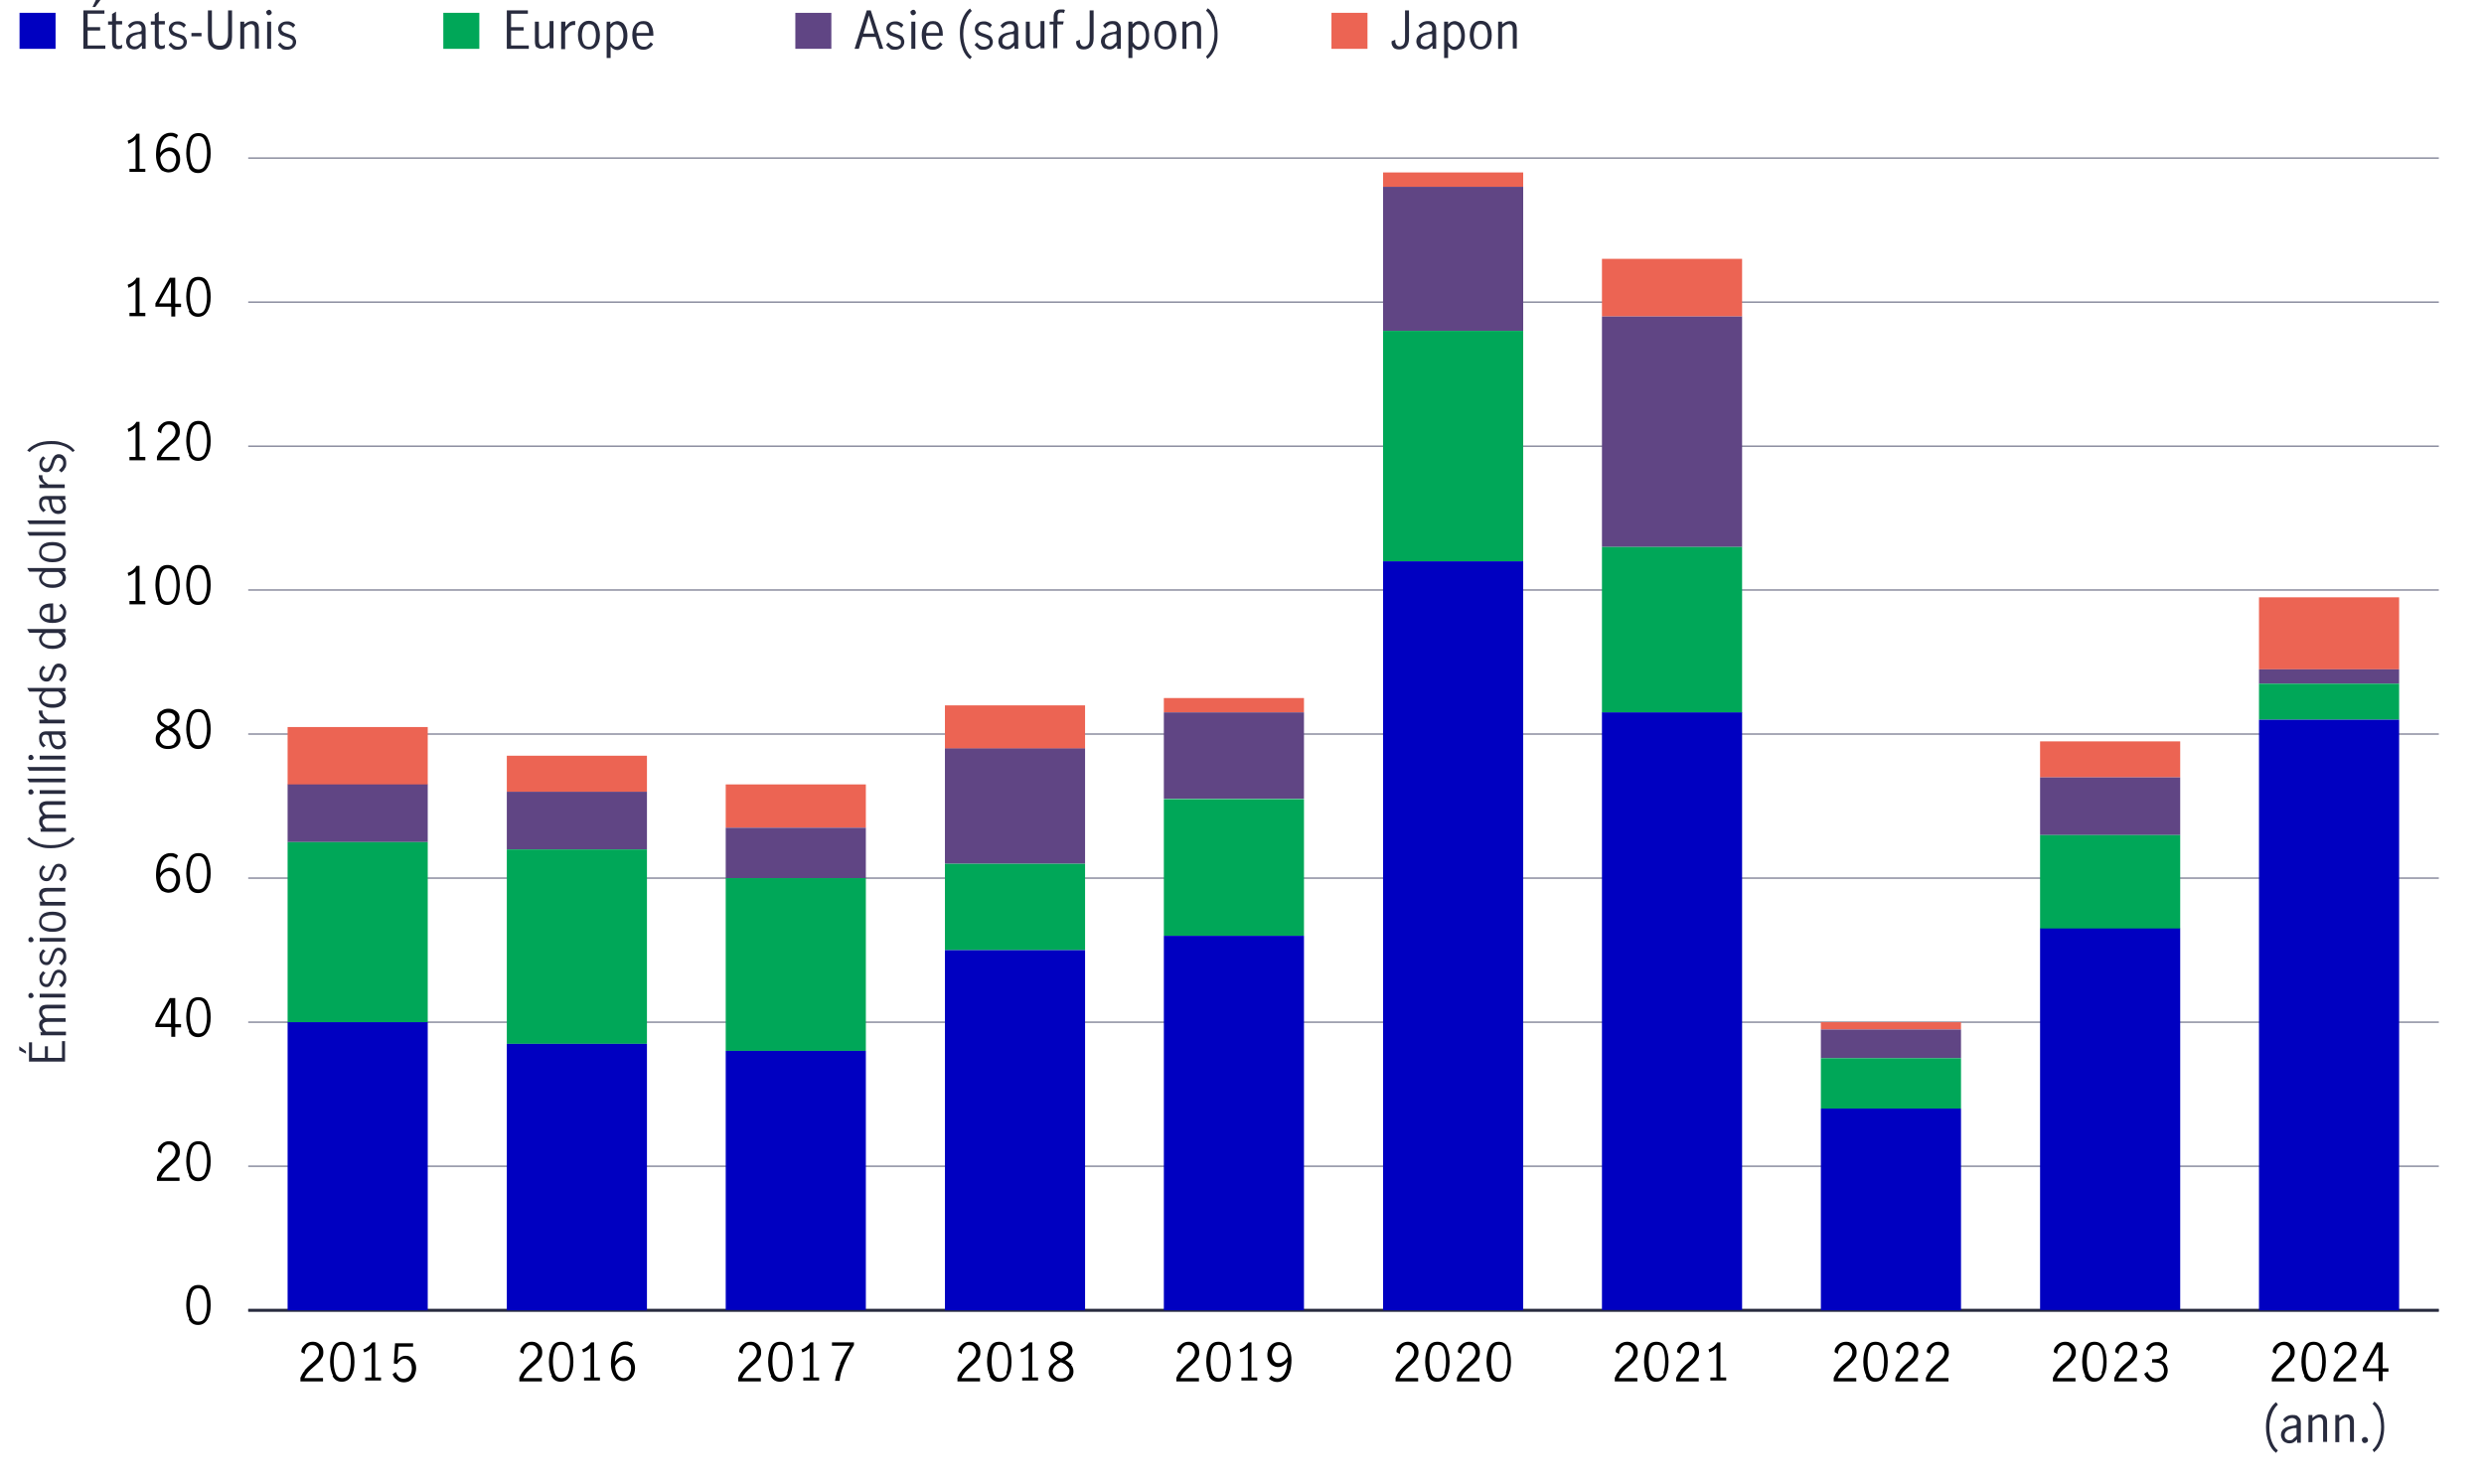 <?xml version="1.0" encoding="UTF-8"?>
<svg id="Labels" xmlns="http://www.w3.org/2000/svg" version="1.1" viewBox="0 0 813.6 486.2">
  <!-- Generator: Adobe Illustrator 29.1.0, SVG Export Plug-In . SVG Version: 2.1.0 Build 142)  -->
  <defs>
    <style>
      .st0, .st1, .st2 {
        fill: none;
      }

      .st3 {
        fill: #00a758;
      }

      .st1 {
        stroke: #282b3e;
      }

      .st1, .st2 {
        stroke-miterlimit: 10;
      }

      .st4 {
        fill: #604584;
      }

      .st5 {
        fill: #0000c1;
      }

      .st6 {
        fill: #ec6453;
      }

      .st2 {
        stroke: #8e90a2;
        stroke-width: .5px;
      }

      .st7 {
        fill: #282b3e;
      }
    </style>
  </defs>
  <g>
    <rect class="st0" x="5.9" y="2.8" width="627.3" height="27.2"/>
    <path class="st5" d="M18.2,16H6.4V4.2h11.8v11.8Z"/>
    <path class="st7" d="M27.4,3.4h6.8v1.1h-5.5v4.4h4.1v1.1h-4.1v4.9h5.8v1.1h-7.2s0-12.6,0-12.6ZM31.5,0h1.4l-1.7,2.3h-.9l1.1-2.3Z"/>
    <path class="st7" d="M37.2,15.6c-.3-.4-.5-1.1-.5-2v-5.5h-1.3v-1.1h1.3v-2.4l1.3-.8v3.1h2v1.1h-2v5.7c0,.9.3,1.3.9,1.3s.7-.1,1.1-.4v1.1c-.4.3-.9.4-1.4.4s-1.1-.2-1.4-.6h0Z"/>
    <path class="st7" d="M42.6,15.9c-.4-.2-.7-.5-.9-.9-.2-.4-.4-.9-.4-1.4,0-.9.3-1.6.9-2.1.6-.5,1.6-.8,3-1,.5,0,.8-.2,1-.3s.2-.4.2-.8-.1-.8-.4-1.1-.6-.4-1.1-.4-.9.1-1.3.4-.7.6-1,1l-.7-.9c.8-1,1.8-1.5,3.1-1.5s1.5.2,2,.7c.4.4.7,1.1.7,2v6.4h-1.2v-1.1c-.4.4-.9.8-1.2,1s-.8.3-1.3.3-.9-.1-1.3-.3h0ZM45.3,14.8c.4-.3.8-.6,1.1-1v-2.6h-1.1c-1,.3-1.7.5-2.1.9-.4.3-.7.8-.7,1.4s.1.9.4,1.2.7.5,1.2.5.8-.1,1.2-.4h0Z"/>
    <path class="st7" d="M51.1,15.6c-.3-.4-.4-1.1-.4-2v-5.5h-1.3v-1.1h1.3v-2.4l1.3-.8v3.1h2v1.1h-2v5.7c0,.9.3,1.3.9,1.3s.7-.1,1.1-.4v1.1c-.4.3-.9.4-1.4.4s-1.1-.2-1.4-.6h0Z"/>
    <path class="st7" d="M56.6,15.9c-.5-.3-1-.7-1.4-1.2l.8-.8c.3.4.6.8,1,1,.4.3.9.4,1.3.4s.9-.1,1.3-.4c.3-.3.5-.6.5-1.1s0-.6-.3-.8c-.2-.2-.4-.4-.7-.5s-.7-.3-1.1-.4c-.6-.2-1.1-.4-1.4-.5-.4-.2-.7-.4-.9-.8s-.4-.8-.4-1.3c0-.8.3-1.4.8-1.8s1.2-.7,2.1-.7,1.1.1,1.5.3c.5.2.9.5,1.2.9l-.7.9c-.6-.8-1.3-1.1-2.1-1.1s-.9.1-1.2.4-.5.6-.5,1,0,.6.3.8.4.4.7.5.7.3,1.1.4c.6.2,1.1.4,1.4.5s.7.4.9.8.4.8.4,1.3c0,.8-.3,1.4-.9,1.9-.6.5-1.3.7-2.2.7s-1.2-.1-1.8-.4h0Z"/>
    <path class="st7" d="M62.7,10.8h3.3v1.1h-3.3v-1.1Z"/>
    <path class="st7" d="M69.2,15.2c-.8-.7-1.1-1.7-1.1-3.2V3.4h1.3v8c0,1.2.2,2.1.5,2.7s1.1.9,2.1.9,1.7-.3,2.1-1,.6-1.5.6-2.7V3.4h1.3v8.7c0,1.4-.4,2.5-1.1,3.2s-1.7,1-2.8,1-2.1-.3-2.8-1h0Z"/>
    <path class="st7" d="M80,7.1v.9c.4-.3.8-.6,1.2-.8.4-.2.9-.3,1.4-.3s1.2.2,1.6.6c.4.4.6,1.1.6,2.1v6.3h-1.3v-6.3c0-.5-.1-.9-.3-1.2s-.6-.5-1-.5c-.6,0-1.4.4-2.2,1.2v6.9h-1.3V7.1h1.3,0Z"/>
    <path class="st7" d="M87.5,4.7c-.2-.2-.3-.4-.3-.6s0-.5.3-.6c.2-.2.4-.3.6-.3s.4,0,.6.3c.2.2.3.4.3.6s0,.4-.3.6c-.2.2-.4.3-.6.3s-.4,0-.6-.3ZM87.5,7.1h1.3v8.9h-1.3V7.1Z"/>
    <path class="st7" d="M92.4,15.9c-.5-.3-1-.7-1.4-1.2l.8-.8c.3.4.6.8,1,1,.4.3.9.4,1.3.4s.9-.1,1.3-.4c.3-.3.5-.6.5-1.1s0-.6-.3-.8c-.2-.2-.4-.4-.7-.5s-.7-.3-1.1-.4c-.6-.2-1.1-.4-1.4-.5-.4-.2-.7-.4-.9-.8s-.4-.8-.4-1.3c0-.8.3-1.4.8-1.8s1.2-.7,2.1-.7,1.1.1,1.5.3c.5.2.9.5,1.2.9l-.7.9c-.6-.8-1.3-1.1-2.1-1.1s-.9.1-1.2.4-.5.6-.5,1,0,.6.3.8.4.4.7.5.7.3,1.1.4c.6.2,1.1.4,1.4.5s.7.4.9.8.4.8.4,1.3c0,.8-.3,1.4-.9,1.9-.6.5-1.3.7-2.2.7s-1.2-.1-1.8-.4h0Z"/>
    <path class="st3" d="M157,16h-11.8V4.2h11.8v11.8Z"/>
    <path class="st7" d="M166.1,3.4h6.8v1.1h-5.5v4.4h4.1v1.1h-4.1v4.9h5.8v1.1h-7.2V3.4Z"/>
    <path class="st7" d="M175.8,15.6c-.4-.4-.6-1.1-.6-2.1v-6.4h1.3v6.3c0,.4.1.9.3,1.2.2.4.6.5,1,.5s.8-.1,1.1-.4c.4-.2.7-.5,1.1-.9v-6.9h1.3v8.9h-1.3v-.9c-.4.4-.8.6-1.2.8-.4.2-.9.3-1.4.3s-1.2-.2-1.6-.6h0Z"/>
    <path class="st7" d="M185.2,7.1v1.7c.4-.6.9-1.1,1.3-1.4s.9-.5,1.5-.5.3,0,.4,0v1.3c-.2,0-.4,0-.6,0-.4,0-.9.2-1.3.5-.4.3-.9.8-1.4,1.6v5.8h-1.3V7.1h1.3,0Z"/>
    <path class="st7" d="M190.3,15c-.6-.8-1-2-1-3.5s.3-2.7,1-3.5,1.5-1.2,2.6-1.2,1.9.4,2.6,1.2c.6.8,1,2,1,3.5s-.3,2.7-1,3.5-1.5,1.2-2.6,1.2-1.9-.4-2.6-1.2ZM194.7,14.2c.3-.7.5-1.6.5-2.6s-.2-1.9-.5-2.6c-.3-.7-.9-1.1-1.8-1.1s-1.4.4-1.8,1.1c-.3.7-.5,1.6-.5,2.6s.2,1.9.5,2.6c.3.7.9,1.1,1.8,1.1s1.4-.4,1.8-1.1h0Z"/>
    <path class="st7" d="M199.9,7.1v.9c.4-.4.7-.7,1.1-.8s.8-.3,1.2-.3,1.1.2,1.6.5c.5.3.9.9,1.2,1.6.3.7.5,1.6.5,2.7s-.2,2-.5,2.7c-.4.7-.8,1.2-1.3,1.5-.5.3-1,.5-1.5.5-.8,0-1.6-.4-2.2-1.2v3.8h-1.3V7.1h1.3ZM202.9,14.9c.4-.2.6-.6.9-1.1.2-.5.4-1.2.4-2.1s-.2-1.9-.6-2.6-1-1.1-1.7-1.1-.8.1-1.1.4c-.3.2-.6.6-.9.9v4.4c.2.4.5.8.8,1.1.4.3.7.5,1.1.5s.8-.1,1.1-.3Z"/>
    <path class="st7" d="M208.1,15c-.6-.8-1-2-1-3.5s.3-2.6,1-3.4,1.5-1.2,2.7-1.2,1.9.4,2.4,1.2c.5.8.8,1.9.8,3.2s0,.3,0,.4h-5.5c0,1.2.2,2.1.6,2.7s1.1.9,1.8.9.9-.1,1.2-.4.7-.6,1-1.1l.8.7c-.3.5-.8,1-1.3,1.3-.5.3-1.1.5-1.9.5-1.1,0-2-.4-2.6-1.2h0ZM212.1,8.7c-.3-.6-.8-.8-1.6-.8s-.9.1-1.2.4-.6.7-.7,1.1-.2.9-.2,1.4h4.2c0-.8-.1-1.5-.5-2.1h0Z"/>
    <path class="st4" d="M272.3,16h-11.8V4.2h11.8v11.8Z"/>
    <path class="st7" d="M288,16l-1.2-3.9h-4.3l-1.2,3.9h-1.4l4-12.6h1.3l4.1,12.6h-1.4,0ZM282.8,11h3.6l-1.8-5.9h0l-1.8,5.9Z"/>
    <path class="st7" d="M291.6,15.9c-.5-.3-1-.7-1.4-1.2l.8-.8c.3.4.6.8,1,1,.4.3.9.4,1.3.4s.9-.1,1.3-.4c.4-.3.5-.6.5-1.1s0-.6-.3-.8c-.2-.2-.4-.4-.7-.5s-.6-.3-1.1-.4c-.6-.2-1-.4-1.4-.5-.4-.2-.7-.4-.9-.8s-.4-.8-.4-1.3c0-.8.3-1.4.8-1.8s1.2-.7,2.1-.7,1,.1,1.5.3c.5.2.9.5,1.2.9l-.7.9c-.6-.8-1.3-1.1-2.1-1.1s-.9.1-1.2.4-.5.6-.5,1,0,.6.3.8.4.4.7.5.6.3,1.1.4c.6.2,1.1.4,1.4.5.4.2.7.4.9.8s.4.8.4,1.3c0,.8-.3,1.4-.9,1.9-.6.5-1.3.7-2.2.7s-1.2-.1-1.8-.4h0Z"/>
    <path class="st7" d="M298.5,4.7c-.2-.2-.3-.4-.3-.6s0-.5.3-.6c.2-.2.4-.3.6-.3s.5,0,.6.3c.2.2.3.4.3.6s0,.4-.3.6c-.2.2-.4.3-.6.3s-.5,0-.6-.3ZM298.5,7.1h1.3v8.9h-1.3V7.1Z"/>
    <path class="st7" d="M302.9,15c-.6-.8-1-2-1-3.5s.3-2.6,1-3.4,1.5-1.2,2.7-1.2,1.9.4,2.4,1.2c.5.8.8,1.9.8,3.2s0,.3,0,.4h-5.5c0,1.2.2,2.1.6,2.7s1,.9,1.8.9.9-.1,1.2-.4.7-.6,1-1.1l.8.7c-.3.5-.8,1-1.3,1.3-.5.3-1.1.5-1.9.5-1.1,0-2-.4-2.6-1.2h0ZM307,8.7c-.3-.6-.8-.8-1.5-.8s-.9.1-1.2.4c-.3.3-.6.7-.7,1.1s-.2.9-.2,1.4h4.2c0-.8-.1-1.5-.5-2.1h0Z"/>
    <path class="st7" d="M315.3,16c-.6-1.5-.9-3.1-.9-5s.1-2.4.4-3.5.7-2,1.2-2.8c.5-.8,1-1.4,1.7-1.9l.6.8c-.8.7-1.5,1.7-2,3s-.8,2.8-.8,4.5.3,3.3.8,4.6c.5,1.3,1.2,2.3,2,2.9l-.6.8c-1-.7-1.8-1.8-2.4-3.3h0Z"/>
    <path class="st7" d="M320.6,15.9c-.5-.3-1-.7-1.4-1.2l.8-.8c.3.4.6.8,1,1,.4.3.9.4,1.3.4s.9-.1,1.3-.4c.4-.3.5-.6.5-1.1s0-.6-.3-.8c-.2-.2-.4-.4-.7-.5s-.6-.3-1.1-.4c-.6-.2-1-.4-1.4-.5-.4-.2-.7-.4-.9-.8s-.4-.8-.4-1.3c0-.8.3-1.4.8-1.8s1.2-.7,2.1-.7,1,.1,1.5.3c.5.2.9.5,1.2.9l-.7.9c-.6-.8-1.3-1.1-2.1-1.1s-.9.1-1.2.4-.5.6-.5,1,0,.6.3.8.4.4.7.5.6.3,1.1.4c.6.2,1.1.4,1.4.5.4.2.7.4.9.8s.4.8.4,1.3c0,.8-.3,1.4-.9,1.9-.6.5-1.3.7-2.2.7s-1.2-.1-1.8-.4h0Z"/>
    <path class="st7" d="M328.3,15.9c-.4-.2-.7-.5-.9-.9-.2-.4-.4-.9-.4-1.4,0-.9.3-1.6,1-2.1.6-.5,1.6-.8,3-1,.5,0,.8-.2,1-.3s.2-.4.2-.8-.1-.8-.4-1.1-.6-.4-1.1-.4-.9.1-1.3.4-.7.6-1,1l-.7-.9c.8-1,1.8-1.5,3.1-1.5s1.5.2,2,.7c.5.4.7,1.1.7,2v6.4h-1.2v-1.1c-.4.4-.9.8-1.2,1s-.8.3-1.3.3-.9-.1-1.3-.3h0ZM331,14.8c.4-.3.8-.6,1.1-1v-2.6h-1.1c-1,.3-1.7.5-2.1.9-.4.3-.6.8-.6,1.4s.1.9.4,1.2.7.5,1.2.5.8-.1,1.2-.4h0Z"/>
    <path class="st7" d="M336.6,15.6c-.4-.4-.6-1.1-.6-2.1v-6.4h1.3v6.3c0,.4.1.9.3,1.2.2.4.6.5,1,.5s.8-.1,1.1-.4c.4-.2.7-.5,1.1-.9v-6.9h1.3v8.9h-1.3v-.9c-.4.4-.8.6-1.2.8-.4.2-.9.3-1.4.3s-1.2-.2-1.6-.6h0Z"/>
    <path class="st7" d="M343.8,8.2v-1.1h1.3v-1.6c0-.8.2-1.4.6-1.8s.9-.6,1.7-.6.5,0,.8,0c.3,0,.5.1.6.2l-.3,1c-.3-.2-.6-.2-1-.2-.7,0-1.1.4-1.1,1.3v1.6h2l-.2,1h-1.9v7.8h-1.3v-7.8h-1.3Z"/>
    <path class="st7" d="M353.1,15.5c-.5-.5-.7-1.2-.6-2l1.2-.5c0,0,0,.2,0,.4,0,.5.1.9.4,1.3.2.3.6.5,1,.5s1-.2,1.3-.6.5-1,.5-1.8V3.4h1.3v9.1c0,1.3-.3,2.2-.9,2.8s-1.4.9-2.3.9-1.5-.2-2-.7h0Z"/>
    <path class="st7" d="M361.9,15.9c-.4-.2-.7-.5-.9-.9-.2-.4-.4-.9-.4-1.4,0-.9.3-1.6,1-2.1s1.6-.8,3-1c.5,0,.8-.2,1-.3s.2-.4.2-.8-.1-.8-.4-1.1c-.3-.2-.6-.4-1.1-.4s-.9.1-1.3.4-.7.6-1,1l-.7-.9c.8-1,1.8-1.5,3.1-1.5s1.5.2,2,.7c.5.4.7,1.1.7,2v6.4h-1.2v-1.1c-.4.4-.9.8-1.2,1-.4.2-.8.3-1.3.3s-.9-.1-1.3-.3h0ZM364.6,14.8c.4-.3.8-.6,1.1-1v-2.6h-1.1c-1,.3-1.7.5-2.1.9-.4.3-.6.8-.6,1.4s.1.9.4,1.2.7.5,1.2.5.8-.1,1.2-.4h0Z"/>
    <path class="st7" d="M370.9,7.1v.9c.4-.4.7-.7,1-.8.4-.2.8-.3,1.2-.3s1,.2,1.6.5c.5.3.9.9,1.2,1.6.3.7.5,1.6.5,2.7s-.2,2-.5,2.7-.8,1.2-1.3,1.5-1,.5-1.5.5c-.8,0-1.6-.4-2.2-1.2v3.8h-1.3V7.1h1.3ZM374,14.9c.4-.2.6-.6.9-1.1.2-.5.4-1.2.4-2.1s-.2-1.9-.6-2.6c-.4-.7-1-1.1-1.7-1.1s-.8.1-1.1.4-.6.6-.9.9v4.4c.2.4.5.8.8,1.1.4.3.7.5,1.1.5s.8-.1,1.1-.3h0Z"/>
    <path class="st7" d="M379.1,15c-.6-.8-1-2-1-3.5s.3-2.7,1-3.5c.6-.8,1.5-1.2,2.6-1.2s2,.4,2.6,1.2c.6.8,1,2,1,3.5s-.3,2.7-1,3.5-1.5,1.2-2.6,1.2-1.9-.4-2.6-1.2ZM383.4,14.2c.3-.7.5-1.6.5-2.6s-.2-1.9-.5-2.6c-.3-.7-.9-1.1-1.8-1.1s-1.5.4-1.8,1.1c-.3.7-.5,1.6-.5,2.6s.2,1.9.5,2.6.9,1.1,1.8,1.1,1.4-.4,1.8-1.1h0Z"/>
    <path class="st7" d="M388.6,7.1v.9c.4-.3.8-.6,1.2-.8.4-.2.9-.3,1.4-.3s1.2.2,1.6.6c.4.4.6,1.1.6,2.1v6.3h-1.3v-6.3c0-.5-.1-.9-.3-1.2s-.6-.5-1-.5-1.4.4-2.2,1.2v6.9h-1.3V7.1h1.3,0Z"/>
    <path class="st7" d="M397.9,6c.6,1.5.9,3.2.9,5.1s-.1,2.4-.4,3.5-.7,2-1.2,2.8c-.5.8-1.1,1.4-1.7,1.9l-.5-.8c.8-.7,1.5-1.7,2-3s.8-2.8.8-4.5-.3-3.3-.8-4.6-1.2-2.3-2-2.9l.6-.8c1,.7,1.8,1.8,2.4,3.2h0Z"/>
    <path class="st6" d="M447.9,16h-11.8V4.2h11.8v11.8Z"/>
    <path class="st7" d="M456.4,15.5c-.5-.5-.7-1.2-.6-2l1.2-.5c0,0,0,.2,0,.4,0,.5.1.9.4,1.3.2.3.6.5,1,.5s1-.2,1.3-.6.5-1,.5-1.8V3.4h1.3v9.1c0,1.3-.3,2.2-.9,2.8s-1.4.9-2.3.9-1.5-.2-2-.7h0Z"/>
    <path class="st7" d="M465.2,15.9c-.4-.2-.7-.5-.9-.9-.2-.4-.4-.9-.4-1.4,0-.9.3-1.6,1-2.1s1.6-.8,3-1c.5,0,.8-.2,1-.3s.2-.4.2-.8-.1-.8-.4-1.1c-.3-.2-.6-.4-1.1-.4s-.9.1-1.3.4-.7.6-1,1l-.7-.9c.8-1,1.8-1.5,3.1-1.5s1.5.2,2,.7c.5.4.7,1.1.7,2v6.4h-1.2v-1.1c-.4.4-.9.8-1.2,1-.4.2-.8.3-1.3.3s-.9-.1-1.3-.3h0ZM468,14.8c.4-.3.8-.6,1.1-1v-2.6h-1.1c-1,.3-1.7.5-2.1.9-.4.3-.6.8-.6,1.4s.1.9.4,1.2.7.5,1.2.5.8-.1,1.2-.4h0Z"/>
    <path class="st7" d="M474.3,7.1v.9c.4-.4.7-.7,1-.8.4-.2.8-.3,1.2-.3s1,.2,1.6.5c.5.3.9.9,1.2,1.6.3.7.5,1.6.5,2.7s-.2,2-.5,2.7-.8,1.2-1.3,1.5-1,.5-1.5.5c-.8,0-1.6-.4-2.2-1.2v3.8h-1.3V7.1h1.3ZM477.3,14.9c.4-.2.6-.6.9-1.1.2-.5.4-1.2.4-2.1s-.2-1.9-.6-2.6c-.4-.7-1-1.1-1.7-1.1s-.8.1-1.1.4-.6.6-.9.9v4.4c.2.4.5.8.8,1.1.4.3.7.5,1.1.5s.8-.1,1.1-.3h0Z"/>
    <path class="st7" d="M482.4,15c-.6-.8-1-2-1-3.5s.3-2.7,1-3.5c.6-.8,1.5-1.2,2.6-1.2s2,.4,2.6,1.2c.6.8,1,2,1,3.5s-.3,2.7-1,3.5-1.5,1.2-2.6,1.2-1.9-.4-2.6-1.2ZM486.8,14.2c.3-.7.5-1.6.5-2.6s-.2-1.9-.5-2.6c-.3-.7-.9-1.1-1.8-1.1s-1.5.4-1.8,1.1c-.3.7-.5,1.6-.5,2.6s.2,1.9.5,2.6.9,1.1,1.8,1.1,1.4-.4,1.8-1.1h0Z"/>
    <path class="st7" d="M492,7.1v.9c.4-.3.8-.6,1.2-.8.4-.2.9-.3,1.4-.3s1.2.2,1.6.6c.4.4.6,1.1.6,2.1v6.3h-1.3v-6.3c0-.5-.1-.9-.3-1.2s-.6-.5-1-.5-1.4.4-2.2,1.2v6.9h-1.3V7.1h1.3,0Z"/>
  </g>
  <g>
    <rect class="st0" x="741.1" y="459.3" width="43.7" height="27.2"/>
    <path class="st7" d="M743.1,472.6c-.6-1.5-.9-3.1-.9-5s.2-2.5.4-3.5.7-2,1.2-2.8,1-1.4,1.7-1.9l.6.8c-.8.7-1.5,1.7-2,3s-.8,2.8-.8,4.5.3,3.3.8,4.6c.5,1.3,1.2,2.3,2,2.9l-.6.8c-1-.7-1.8-1.8-2.4-3.3h0Z"/>
    <path class="st7" d="M748.4,472.5c-.4-.2-.7-.5-.9-.9s-.4-.9-.4-1.4c0-.9.3-1.6,1-2.1.6-.5,1.6-.8,3-1,.5,0,.8-.2,1-.3.2-.1.2-.4.2-.8s-.1-.8-.4-1c-.3-.2-.6-.4-1.1-.4s-.9.1-1.3.4-.7.6-1,1l-.7-.9c.8-1,1.8-1.5,3.1-1.5s1.5.2,2,.7c.5.4.7,1.1.7,2v6.4h-1.2v-1.1c-.4.4-.9.8-1.2,1-.4.2-.8.3-1.3.3s-.9-.1-1.3-.3h0ZM751.1,471.4c.4-.3.8-.6,1.1-1v-2.5h-1.1c-1,.3-1.7.5-2.1.9-.4.3-.7.8-.7,1.4s.1.9.4,1.2.7.5,1.2.5.8-.1,1.2-.4h0Z"/>
    <path class="st7" d="M757.4,463.7v.9c.4-.4.8-.6,1.2-.9.4-.2.9-.3,1.4-.3s1.2.2,1.6.6.6,1.1.6,2.1v6.3h-1.3v-6.3c0-.5-.1-.9-.3-1.2s-.6-.5-1-.5-1.4.4-2.2,1.2v6.9h-1.3v-8.9h1.3,0Z"/>
    <path class="st7" d="M766.2,463.7v.9c.4-.4.8-.6,1.2-.9.4-.2.9-.3,1.4-.3s1.2.2,1.6.6.6,1.1.6,2.1v6.3h-1.3v-6.3c0-.5-.1-.9-.3-1.2s-.6-.5-1-.5-1.4.4-2.2,1.2v6.9h-1.3v-8.9h1.3,0Z"/>
    <path class="st7" d="M773.9,472.5c-.2-.2-.3-.4-.3-.7s0-.5.3-.7.4-.3.7-.3.5.1.7.3.3.4.3.7,0,.5-.3.7-.4.3-.7.3-.5,0-.7-.3Z"/>
    <path class="st7" d="M780,462.5c.6,1.5.9,3.1.9,5s-.2,2.5-.4,3.5-.7,2-1.2,2.9c-.5.8-1.1,1.4-1.7,1.9l-.5-.8c.8-.7,1.5-1.7,2-3s.8-2.8.8-4.5-.3-3.3-.8-4.6-1.2-2.3-2-2.9l.6-.8c1,.7,1.8,1.8,2.4,3.2h0Z"/>
  </g>
  <g>
    <rect class="st0" x="8.9" y="54.7" width="15.5" height="383.4"/>
    <path class="st7" d="M6.3,344.1v-1.3l2.2,1.6v.8s-2.2-1.1-2.2-1.1ZM9.5,347.9v-6.4h1v5.1h4.2v-3.8h1v3.8h4.6v-5.5h1v6.7h-11.9,0Z"/>
    <path class="st7" d="M13,338.2h.9c-.3-.4-.6-.8-.8-1.1s-.3-.8-.3-1.3c0-1,.4-1.6,1.2-1.9-.4-.5-.7-.9-.9-1.3s-.3-.8-.3-1.3.2-1.2.6-1.5c.4-.4,1.1-.6,2-.6h6v1.2h-6c-.4,0-.8.1-1.1.3s-.5.5-.5.9c0,.6.4,1.3,1.2,2h6.5v1.2h-6c-.4,0-.8.1-1.1.3s-.5.5-.5.9c0,.6.4,1.3,1.2,2h6.5v1.2h-8.3v-1.2h0Z"/>
    <path class="st7" d="M10.7,326.8c-.2.2-.4.2-.6.2s-.4,0-.6-.2c-.2-.2-.2-.4-.2-.6s0-.4.2-.6c.2-.2.4-.3.6-.3s.4,0,.6.3.3.4.3.6,0,.4-.3.6ZM13,326.8v-1.2h8.4v1.2h-8.4Z"/>
    <path class="st7" d="M21.2,322.2c-.2.5-.6.9-1.1,1.3l-.8-.8c.4-.3.7-.6,1-1s.4-.8.4-1.3-.1-.9-.4-1.2-.6-.5-1-.5-.6,0-.8.3c-.2.2-.4.4-.5.7s-.2.6-.4,1.1c-.2.5-.3,1-.5,1.3s-.4.6-.7.9-.7.4-1.2.4c-.7,0-1.3-.3-1.7-.8-.4-.5-.6-1.2-.6-1.9s0-1,.3-1.4.5-.8.9-1.1l.8.6c-.7.6-1.1,1.2-1.1,2s.1.8.3,1.1.6.5,1,.5.6,0,.8-.3c.2-.2.3-.4.5-.7.1-.3.2-.6.4-1.1.2-.5.3-1,.5-1.3s.4-.6.7-.9c.3-.2.7-.4,1.2-.4.8,0,1.4.3,1.8.8.5.5.7,1.2.7,2.1s-.1,1.2-.4,1.7h0Z"/>
    <path class="st7" d="M21.2,315c-.2.5-.6.9-1.1,1.3l-.8-.8c.4-.3.7-.6,1-1s.4-.8.4-1.3-.1-.9-.4-1.2-.6-.5-1-.5-.6,0-.8.3c-.2.2-.4.4-.5.7s-.2.6-.4,1.1c-.2.5-.3,1-.5,1.3s-.4.6-.7.9-.7.4-1.2.4c-.7,0-1.3-.3-1.7-.8-.4-.5-.6-1.2-.6-1.9s0-1,.3-1.4.5-.8.9-1.1l.8.6c-.7.6-1.1,1.2-1.1,2s.1.8.3,1.1.6.5,1,.5.6,0,.8-.3c.2-.2.3-.4.5-.7.1-.3.2-.6.4-1.1.2-.5.3-1,.5-1.3s.4-.6.7-.9c.3-.2.7-.4,1.2-.4.8,0,1.4.3,1.8.8.5.5.7,1.2.7,2.1s-.1,1.2-.4,1.7h0Z"/>
    <path class="st7" d="M10.7,308.5c-.2.2-.4.2-.6.2s-.4,0-.6-.2c-.2-.2-.2-.4-.2-.6s0-.4.2-.6c.2-.2.4-.3.6-.3s.4,0,.6.3.3.4.3.6,0,.4-.3.6ZM13,308.5v-1.2h8.4v1.2h-8.4Z"/>
    <path class="st7" d="M20.5,304.4c-.8.6-1.8.9-3.3.9s-2.5-.3-3.3-.9c-.8-.6-1.1-1.4-1.1-2.4s.4-1.8,1.1-2.4,1.8-.9,3.3-.9,2.5.3,3.3.9c.8.6,1.1,1.4,1.1,2.4s-.4,1.8-1.1,2.4ZM19.6,300.3c-.7-.3-1.5-.5-2.5-.5s-1.8.2-2.5.5c-.7.3-1,.9-1,1.7s.3,1.4,1,1.7c.7.3,1.5.5,2.5.5s1.8-.1,2.5-.5c.7-.3,1-.9,1-1.7s-.3-1.4-1-1.7Z"/>
    <path class="st7" d="M13,295.4h.9c-.3-.4-.6-.8-.8-1.1s-.3-.8-.3-1.3.2-1.1.6-1.5c.4-.4,1.1-.6,2-.6h6v1.2h-5.9c-.4,0-.8.1-1.2.3-.3.2-.5.5-.5,1,0,.6.4,1.3,1.1,2.1h6.5v1.2h-8.3v-1.2h0Z"/>
    <path class="st7" d="M21.2,287.5c-.2.5-.6.9-1.1,1.3l-.8-.8c.4-.3.7-.6,1-1s.4-.8.4-1.3-.1-.9-.4-1.2-.6-.5-1-.5-.6,0-.8.3c-.2.2-.4.4-.5.7s-.2.6-.4,1.1c-.2.5-.3,1-.5,1.3s-.4.6-.7.9-.7.4-1.2.4c-.7,0-1.3-.3-1.7-.8-.4-.5-.6-1.2-.6-1.9s0-1,.3-1.4.5-.8.9-1.1l.8.6c-.7.6-1.1,1.2-1.1,2s.1.8.3,1.1.6.5,1,.5.6,0,.8-.3c.2-.2.3-.4.5-.7.1-.3.2-.6.4-1.1.2-.5.3-1,.5-1.3s.4-.6.7-.9c.3-.2.7-.4,1.2-.4.8,0,1.4.3,1.8.8.5.5.7,1.2.7,2.1s-.1,1.2-.4,1.7h0Z"/>
    <path class="st7" d="M21.4,277c-1.4.6-3,.9-4.7.9s-2.3-.1-3.3-.4-1.9-.6-2.7-1.1c-.8-.5-1.3-1-1.8-1.6l.7-.5c.7.8,1.6,1.4,2.8,1.9s2.6.7,4.2.7,3.1-.2,4.3-.7c1.2-.5,2.1-1.1,2.8-1.9l.8.5c-.7.9-1.7,1.6-3.1,2.2h0Z"/>
    <path class="st7" d="M13,271.5h.9c-.3-.4-.6-.8-.8-1.1s-.3-.8-.3-1.3c0-1,.4-1.6,1.2-1.9-.4-.5-.7-.9-.9-1.3s-.3-.8-.3-1.3.2-1.2.6-1.5,1.1-.6,2-.6h6v1.2h-6c-.4,0-.8.1-1.1.3s-.5.5-.5.9c0,.6.4,1.3,1.2,2h6.5v1.2h-6c-.4,0-.8.1-1.1.3s-.5.5-.5.9c0,.6.4,1.3,1.2,2h6.5v1.2h-8.3v-1.2h0Z"/>
    <path class="st7" d="M10.7,260.1c-.2.2-.4.2-.6.2s-.4,0-.6-.2c-.2-.2-.2-.4-.2-.6s0-.4.2-.6c.2-.2.4-.3.6-.3s.4,0,.6.3.3.4.3.6,0,.4-.3.6ZM13,260.1v-1.2h8.4v1.2h-8.4Z"/>
    <path class="st7" d="M9.6,256.3l-.7-1.2h12.5v1.2h-11.8,0Z"/>
    <path class="st7" d="M9.6,252.5l-.7-1.2h12.5v1.2h-11.8,0Z"/>
    <path class="st7" d="M10.7,248.8c-.2.2-.4.2-.6.2s-.4,0-.6-.2c-.2-.2-.2-.4-.2-.6s0-.4.2-.6.4-.3.6-.3.4,0,.6.3.3.4.3.6,0,.4-.3.6ZM13,248.8v-1.2h8.4v1.2h-8.4Z"/>
    <path class="st7" d="M21.3,244.3c-.2.4-.5.7-.9.9-.4.2-.8.3-1.3.3-.9,0-1.5-.3-2-.9-.5-.6-.8-1.5-1-2.8,0-.5-.2-.8-.3-.9s-.4-.2-.8-.2-.8.1-1,.4-.3.6-.3,1,.1.9.4,1.2c.2.4.6.7.9.9l-.8.7c-1-.8-1.4-1.7-1.4-2.9s.2-1.4.6-1.8,1-.6,1.9-.6h6.1v1.2h-1c.4.4.7.8.9,1.2s.3.8.3,1.2,0,.8-.3,1.2h0ZM20.3,241.7c-.3-.4-.6-.7-1-1h-2.4s.1,1.1.1,1.1c.1.9.3,1.6.7,2,.3.4.8.6,1.3.6s.9-.1,1.2-.4c.3-.3.4-.6.4-1.1s-.1-.7-.4-1.1h0Z"/>
    <path class="st7" d="M13,235.8h1.6c-.6-.4-1.1-.8-1.4-1.2s-.5-.9-.5-1.4,0-.3,0-.4h1.2c0,.2,0,.4,0,.5,0,.4.2.8.4,1.2s.8.8,1.5,1.3h5.4v1.2h-8.3v-1.2h0Z"/>
    <path class="st7" d="M21.2,230.2c-.3.5-.8.9-1.4,1.2s-1.5.5-2.5.5-1.9-.1-2.5-.5c-.7-.3-1.2-.7-1.5-1.2-.3-.5-.5-1-.5-1.5s0-.8.3-1.1.5-.7.8-1h-4.3l-.7-1.2h12.5v1.1h-.9c.4.3.7.7.8,1s.3.7.3,1.1-.1,1-.4,1.4h0ZM20.1,227.4c-.3-.3-.6-.6-1-.8h-4.1c-.4.2-.7.5-.9.8-.2.3-.4.7-.4,1.1,0,.8.3,1.3,1,1.7s1.5.5,2.5.5,1.3-.1,1.8-.3c.5-.2.9-.5,1.1-.8s.4-.7.4-1.1-.1-.7-.4-1.1h0Z"/>
    <path class="st7" d="M21.2,222.1c-.2.5-.6.9-1.1,1.3l-.8-.8c.4-.3.7-.6,1-1s.4-.8.4-1.3-.1-.9-.4-1.2-.6-.5-1-.5-.6,0-.8.3c-.2.2-.4.4-.5.7s-.2.6-.4,1.1c-.2.5-.3,1-.5,1.3-.2.3-.4.6-.7.9s-.7.4-1.2.4c-.7,0-1.3-.3-1.7-.8s-.6-1.2-.6-1.9,0-1,.3-1.4c.2-.4.5-.8.9-1.1l.8.6c-.7.6-1.1,1.2-1.1,1.9s.1.8.3,1.1c.2.3.6.4,1,.4s.6,0,.8-.3.3-.4.5-.7.2-.6.4-1.1c.2-.6.3-1,.5-1.3s.4-.6.7-.9c.3-.2.7-.4,1.2-.4.8,0,1.4.3,1.8.8.5.5.7,1.2.7,2.1s-.1,1.2-.4,1.7h0Z"/>
    <path class="st7" d="M21.2,210.9c-.3.5-.8.9-1.4,1.2s-1.5.5-2.5.5-1.9-.1-2.5-.5c-.7-.3-1.2-.7-1.5-1.2-.3-.5-.5-1-.5-1.5s0-.8.3-1.1.5-.7.8-1h-4.3l-.7-1.2h12.5v1.1h-.9c.4.3.7.7.8,1s.3.7.3,1.1-.1,1-.4,1.4h0ZM20.1,208.2c-.3-.3-.6-.6-1-.8h-4.1c-.4.2-.7.5-.9.8-.2.3-.4.7-.4,1.1,0,.8.3,1.3,1,1.7s1.5.5,2.5.5,1.3-.1,1.8-.3c.5-.2.9-.5,1.1-.8s.4-.7.4-1.1-.1-.7-.4-1.1h0Z"/>
    <path class="st7" d="M20.5,203.2c-.8.6-1.9.9-3.3.9s-2.5-.3-3.2-.9-1.1-1.4-1.1-2.5.4-1.8,1.1-2.3c.8-.5,1.8-.7,3-.7s.3,0,.4,0v5.2c1.1,0,2-.2,2.5-.6.5-.4.8-1,.8-1.7s-.1-.8-.4-1.2-.6-.7-1-.9l.7-.7c.5.3.9.7,1.2,1.2.3.5.5,1.1.5,1.7,0,1-.4,1.9-1.1,2.5h0ZM14.5,199.4c-.5.3-.8.8-.8,1.5s.1.8.4,1.1.6.5,1,.7.9.2,1.3.2v-3.9c-.8,0-1.5.1-2,.4h0Z"/>
    <path class="st7" d="M21.2,190.9c-.3.5-.8.9-1.4,1.2-.7.3-1.5.5-2.5.5s-1.9-.1-2.5-.5-1.2-.7-1.5-1.2-.5-1-.5-1.5,0-.8.3-1.1.5-.7.8-1h-4.3l-.7-1.2h12.5v1.1h-.9c.4.3.7.7.8,1s.3.7.3,1.1-.1,1-.4,1.4h0ZM20.1,188.2c-.3-.3-.6-.6-1-.8h-4.1c-.4.2-.7.5-.9.8-.2.3-.4.7-.4,1.1,0,.8.3,1.3,1,1.7s1.5.5,2.5.5,1.3-.1,1.8-.3.9-.5,1.1-.8.4-.7.4-1.1-.1-.7-.4-1.1h0Z"/>
    <path class="st7" d="M20.5,183.3c-.8.6-1.8.9-3.3.9s-2.5-.3-3.3-.9c-.8-.6-1.1-1.4-1.1-2.4s.4-1.8,1.1-2.4,1.8-.9,3.3-.9,2.5.3,3.3.9c.8.6,1.1,1.4,1.1,2.4s-.4,1.8-1.1,2.4ZM19.6,179.2c-.7-.3-1.5-.5-2.5-.5s-1.8.2-2.5.5c-.7.3-1,.9-1,1.7s.3,1.4,1,1.7,1.5.5,2.5.5,1.8-.1,2.5-.5c.7-.3,1-.9,1-1.7s-.3-1.4-1-1.7Z"/>
    <path class="st7" d="M9.6,175.5l-.7-1.2h12.5v1.2h-11.8,0Z"/>
    <path class="st7" d="M9.6,171.7l-.7-1.2h12.5v1.2h-11.8,0Z"/>
    <path class="st7" d="M21.3,167.2c-.2.4-.5.7-.9.9-.4.2-.8.3-1.3.3-.9,0-1.5-.3-2-.9-.5-.6-.8-1.5-1-2.8,0-.5-.2-.8-.3-.9s-.4-.2-.8-.2-.8.1-1,.4-.3.6-.3,1,.1.9.4,1.2c.2.4.6.7.9.9l-.8.7c-1-.8-1.4-1.7-1.4-2.9s.2-1.4.6-1.8,1-.6,1.9-.6h6.1v1.2h-1c.4.4.7.8.9,1.2s.3.8.3,1.2,0,.8-.3,1.2h0ZM20.3,164.6c-.3-.4-.6-.7-1-1h-2.4s.1,1.1.1,1.1c.1.9.3,1.6.7,2,.3.4.8.6,1.3.6s.9-.1,1.2-.4c.3-.3.4-.6.4-1.1s-.1-.7-.4-1.1h0Z"/>
    <path class="st7" d="M13,158.7h1.6c-.6-.4-1.1-.8-1.4-1.2s-.5-.9-.5-1.4,0-.3,0-.4h1.2c0,.2,0,.4,0,.5,0,.4.2.8.4,1.2s.8.8,1.5,1.3h5.4v1.2h-8.3v-1.2h0Z"/>
    <path class="st7" d="M21.2,153.5c-.2.5-.6.9-1.1,1.3l-.8-.8c.4-.3.7-.6,1-1s.4-.8.4-1.3-.1-.9-.4-1.2-.6-.5-1-.5-.6,0-.8.3c-.2.2-.4.4-.5.7s-.2.6-.4,1.1c-.2.5-.3,1-.5,1.3-.2.3-.4.6-.7.9s-.7.4-1.2.4c-.7,0-1.3-.3-1.7-.8-.4-.5-.6-1.2-.6-1.9s0-1,.3-1.4c.2-.4.5-.8.9-1.1l.8.6c-.7.6-1.1,1.2-1.1,1.9s.1.8.3,1.1c.2.3.6.4,1,.4s.6,0,.8-.3c.2-.2.3-.4.5-.7.1-.3.2-.6.4-1.1.2-.6.3-1,.5-1.3s.4-.6.7-.9c.3-.2.7-.4,1.2-.4.8,0,1.4.3,1.8.8.5.5.7,1.2.7,2.1s-.1,1.2-.4,1.7h0Z"/>
    <path class="st7" d="M11.9,145.4c1.4-.6,3-.9,4.8-.9s2.3.1,3.3.4,1.9.6,2.7,1.1c.8.5,1.3,1,1.8,1.6l-.7.5c-.7-.8-1.6-1.4-2.8-1.9-1.2-.5-2.6-.7-4.2-.7s-3.1.2-4.3.7-2.1,1.1-2.8,1.9l-.8-.5c.7-.9,1.7-1.6,3.1-2.2Z"/>
  </g>
  <g>
    <line class="st2" x1="81.3" y1="429.3" x2="798.8" y2="429.3"/>
    <g>
      <g>
        <path d="M62,432.2c-.6-1.2-1-2.8-1-4.6s.3-3.4.9-4.7c.6-1.3,1.7-1.9,3.1-1.9s2.5.6,3.1,1.9.9,2.8.9,4.7-.3,3.4-1,4.6-1.7,1.9-3.1,1.9-2.4-.6-3.1-1.9ZM67.2,431.4c.4-1.1.6-2.4.6-3.8s-.2-2.7-.6-3.8c-.4-1.1-1.1-1.7-2.2-1.7s-1.8.5-2.2,1.7c-.4,1.1-.6,2.4-.6,3.8s.2,2.7.6,3.8,1.1,1.6,2.2,1.6,1.8-.5,2.2-1.6h0Z"/>
        <g>
          <path d="M52.8,383.2c.6-.6,1.3-1.4,2.2-2.1.6-.5,1-.9,1.4-1.3s.6-.7.8-1.1.3-.9.3-1.3c0-.7-.2-1.2-.6-1.7-.4-.5-.9-.7-1.6-.7s-.9.1-1.3.4-.7.6-.9,1.1c-.2.5-.3.9-.3,1.4l-1.1-.6c0-.6.1-1.2.5-1.7s.8-.9,1.3-1.2,1.2-.5,1.9-.5,1.3.1,1.9.5c.5.3.9.7,1.2,1.2.3.5.4,1.1.4,1.8s-.1,1.2-.4,1.7c-.3.5-.6,1-1,1.4s-.9.9-1.6,1.5c-.8.7-1.5,1.3-2,1.9s-.9,1.2-1.2,1.9h6.1v1.1h-7.4v-1.2c.4-.9.8-1.7,1.4-2.3h0Z"/>
          <path d="M62,385.1c-.6-1.2-1-2.8-1-4.6s.3-3.4.9-4.7c.6-1.3,1.7-1.9,3.1-1.9s2.5.6,3.1,1.9.9,2.8.9,4.7-.3,3.4-1,4.6-1.7,1.9-3.1,1.9-2.4-.6-3.1-1.9ZM67.2,384.2c.4-1.1.6-2.4.6-3.8s-.2-2.7-.6-3.8c-.4-1.1-1.1-1.7-2.2-1.7s-1.8.5-2.2,1.7c-.4,1.1-.6,2.4-.6,3.8s.2,2.7.6,3.8,1.1,1.6,2.2,1.6,1.8-.5,2.2-1.6h0Z"/>
        </g>
        <g>
          <path d="M56,336.5h-5.1v-1.1l4.7-8.4h1.8v8.5h1.9v1.1h-1.9v3.1h-1.3v-3.1ZM56,335.4v-7h0l-3.9,7h3.9Z"/>
          <path d="M62,337.9c-.6-1.2-1-2.8-1-4.6s.3-3.4.9-4.7c.6-1.3,1.7-1.9,3.1-1.9s2.5.6,3.1,1.9.9,2.8.9,4.7-.3,3.4-1,4.6-1.7,1.9-3.1,1.9-2.4-.6-3.1-1.9ZM67.2,337c.4-1.1.6-2.4.6-3.8s-.2-2.7-.6-3.8c-.4-1.1-1.1-1.7-2.2-1.7s-1.8.5-2.2,1.7c-.4,1.1-.6,2.4-.6,3.8s.2,2.7.6,3.8,1.1,1.6,2.2,1.6,1.8-.5,2.2-1.6h0Z"/>
        </g>
        <g>
          <path d="M53.2,292c-.6-.4-1.1-1.1-1.5-2s-.6-2-.6-3.3.2-2.9.6-4c.4-1.1,1-1.9,1.7-2.4.7-.5,1.5-.8,2.4-.8s.9,0,1.4.2c.4.1.8.4,1.1.6l-.5,1.1c-.5-.5-1.1-.8-1.9-.8s-1.1.2-1.6.5-.9,1-1.3,1.8c-.3.8-.5,1.9-.6,3.2.5-.5.9-1,1.5-1.3.5-.3,1.1-.5,1.6-.5s1.1.1,1.7.4,1,.7,1.3,1.3.5,1.3.5,2.2-.2,1.8-.6,2.5c-.4.6-.9,1.1-1.5,1.4s-1.2.4-1.7.4-1.4-.2-2-.6h0ZM56.4,291.1c.4-.2.7-.6.9-1.1s.4-1.1.4-1.8,0-.9-.3-1.4c-.2-.4-.4-.8-.8-1-.3-.3-.8-.4-1.2-.4s-1.2.2-1.7.6c-.5.4-.9.9-1.2,1.5,0,.9.2,1.7.5,2.3s.6,1,1,1.2c.4.2.8.4,1.2.4s.8-.1,1.2-.3h0Z"/>
          <path d="M62,290.7c-.6-1.2-1-2.8-1-4.6s.3-3.4.9-4.7c.6-1.3,1.7-1.9,3.1-1.9s2.5.6,3.1,1.9.9,2.8.9,4.7-.3,3.4-1,4.6-1.7,1.9-3.1,1.9-2.4-.6-3.1-1.9ZM67.2,289.8c.4-1.1.6-2.4.6-3.8s-.2-2.7-.6-3.8c-.4-1.1-1.1-1.7-2.2-1.7s-1.8.5-2.2,1.7c-.4,1.1-.6,2.4-.6,3.8s.2,2.7.6,3.8,1.1,1.6,2.2,1.6,1.8-.5,2.2-1.6h0Z"/>
        </g>
        <g>
          <path d="M58.3,239.9c.5.5.8,1.2.8,2.1s-.2,1.3-.5,1.8-.8.9-1.5,1.2-1.3.4-2.1.4-1.4-.1-2-.4-1.1-.7-1.5-1.2-.5-1.1-.5-1.8.2-1.6.8-2.1c.5-.5,1.2-1,2.1-1.5-.8-.4-1.4-.8-1.8-1.3-.4-.5-.6-1.1-.6-1.8s.2-1.1.5-1.6.8-.8,1.4-1.1,1.2-.4,1.8-.4,1.2.1,1.8.4,1,.6,1.3,1c.3.4.5,1,.5,1.6s-.2,1.4-.7,1.8-1,.9-1.8,1.3c.9.5,1.6,1,2.1,1.5h0ZM57,243.7c.5-.4.8-1,.8-1.7s-.1-.9-.4-1.2-.6-.6-.9-.9c-.4-.2-.9-.5-1.5-.8-.6.3-1.1.5-1.4.8s-.7.5-.9.9-.4.8-.4,1.2c0,.8.3,1.3.8,1.8s1.2.6,2,.6,1.4-.2,2-.6h0ZM53.3,236.8c.4.4,1,.8,1.8,1.1.8-.4,1.3-.8,1.7-1.1.4-.4.6-.9.6-1.4s-.2-1.1-.7-1.4c-.4-.4-1-.5-1.7-.5s-1.2.2-1.7.5c-.5.3-.7.8-.7,1.4s.2,1.1.6,1.4h0Z"/>
          <path d="M62,243.5c-.6-1.2-1-2.8-1-4.6s.3-3.4.9-4.7c.6-1.3,1.7-1.9,3.1-1.9s2.5.6,3.1,1.9.9,2.8.9,4.7-.3,3.4-1,4.6-1.7,1.9-3.1,1.9-2.4-.6-3.1-1.9ZM67.2,242.6c.4-1.1.6-2.4.6-3.8s-.2-2.7-.6-3.8-1.1-1.7-2.2-1.7-1.8.6-2.2,1.7c-.4,1.1-.6,2.4-.6,3.8s.2,2.7.6,3.8,1.1,1.6,2.2,1.6,1.8-.6,2.2-1.6h0Z"/>
        </g>
        <g>
          <path d="M44.4,196.9v-9.7c-.5.6-1.3,1.1-2.3,1.5l-.3-1c.6-.2,1.2-.5,1.7-.9.5-.4.9-.9,1.2-1.4h1v11.5h1.9v1.1h-5.2v-1.1h1.9,0Z"/>
          <path d="M51.9,196.3c-.6-1.2-1-2.8-1-4.6s.3-3.4.9-4.7c.6-1.3,1.7-1.9,3.1-1.9s2.5.6,3.1,1.9.9,2.8.9,4.7-.3,3.4-1,4.6-1.7,1.9-3.1,1.9-2.4-.6-3.1-1.9ZM57.2,195.5c.4-1.1.6-2.4.6-3.8s-.2-2.7-.6-3.8-1.1-1.7-2.2-1.7-1.8.6-2.2,1.7c-.4,1.1-.6,2.4-.6,3.8s.2,2.7.6,3.8,1.1,1.6,2.2,1.6,1.8-.6,2.2-1.6h0Z"/>
          <path d="M62,196.3c-.6-1.2-1-2.8-1-4.6s.3-3.4.9-4.7c.6-1.3,1.7-1.9,3.1-1.9s2.5.6,3.1,1.9.9,2.8.9,4.7-.3,3.4-1,4.6-1.7,1.9-3.1,1.9-2.4-.6-3.1-1.9ZM67.2,195.5c.4-1.1.6-2.4.6-3.8s-.2-2.7-.6-3.8-1.1-1.7-2.2-1.7-1.8.6-2.2,1.7c-.4,1.1-.6,2.4-.6,3.8s.2,2.7.6,3.8,1.1,1.6,2.2,1.6,1.8-.6,2.2-1.6h0Z"/>
        </g>
        <g>
          <path d="M44.4,149.7v-9.7c-.5.6-1.3,1.1-2.3,1.5l-.3-1c.6-.2,1.2-.5,1.7-.9.5-.4.9-.9,1.2-1.4h1v11.5h1.9v1.1h-5.2v-1.1h1.9,0Z"/>
          <path d="M52.8,147.3c.6-.6,1.3-1.4,2.2-2.1.6-.5,1-.9,1.4-1.3.3-.3.6-.7.8-1.1s.3-.9.3-1.3c0-.7-.2-1.2-.6-1.7-.4-.5-.9-.7-1.6-.7s-.9.1-1.3.4-.7.6-.9,1.1c-.2.4-.3.9-.3,1.4l-1.1-.6c0-.6.1-1.2.5-1.7s.8-.9,1.3-1.2,1.2-.5,1.9-.5,1.3.1,1.9.4.9.7,1.2,1.2c.3.5.4,1.1.4,1.8s-.1,1.2-.4,1.7c-.3.5-.6,1-1,1.4-.4.4-.9.9-1.6,1.4-.8.7-1.5,1.3-2,1.9s-.9,1.2-1.2,1.9h6.1v1.1h-7.4v-1.2c.4-.9.8-1.7,1.4-2.3h0Z"/>
          <path d="M62,149.1c-.6-1.2-1-2.8-1-4.6s.3-3.4.9-4.7c.6-1.3,1.7-1.9,3.1-1.9s2.5.6,3.1,1.9.9,2.8.9,4.7-.3,3.4-1,4.6-1.7,1.9-3.1,1.9-2.4-.6-3.1-1.9ZM67.2,148.3c.4-1.1.6-2.4.6-3.8s-.2-2.7-.6-3.8-1.1-1.7-2.2-1.7-1.8.6-2.2,1.7c-.4,1.1-.6,2.4-.6,3.8s.2,2.7.6,3.8,1.1,1.6,2.2,1.6,1.8-.6,2.2-1.6h0Z"/>
        </g>
        <g>
          <path d="M44.4,102.5v-9.7c-.5.6-1.3,1.1-2.3,1.5l-.3-1c.6-.2,1.2-.5,1.7-.9.5-.4.9-.8,1.2-1.4h1v11.5h1.9v1.1h-5.2v-1.1h1.9,0Z"/>
          <path d="M56,100.5h-5.1v-1.1l4.7-8.4h1.8v8.5h1.9v1.1h-1.9v3.1h-1.3v-3.1ZM56,99.4v-7h0l-3.9,7h3.9Z"/>
          <path d="M62,101.9c-.6-1.2-1-2.8-1-4.6s.3-3.4.9-4.7c.6-1.3,1.7-1.9,3.1-1.9s2.5.6,3.1,1.9.9,2.8.9,4.7-.3,3.4-1,4.6-1.7,1.9-3.1,1.9-2.4-.6-3.1-1.9ZM67.2,101.1c.4-1.1.6-2.3.6-3.8s-.2-2.7-.6-3.8-1.1-1.7-2.2-1.7-1.8.6-2.2,1.7c-.4,1.1-.6,2.4-.6,3.8s.2,2.7.6,3.8,1.1,1.6,2.2,1.6,1.8-.6,2.2-1.6h0Z"/>
        </g>
        <g>
          <path d="M44.4,55.3v-9.7c-.5.6-1.3,1.1-2.3,1.5l-.3-1c.6-.2,1.2-.5,1.7-.9.5-.4.9-.8,1.2-1.4h1v11.5h1.9v1h-5.2v-1h1.9,0Z"/>
          <path d="M53.2,56c-.6-.4-1.1-1.1-1.5-2s-.6-2-.6-3.3.2-2.9.6-4,1-1.9,1.7-2.4,1.5-.8,2.4-.8.9,0,1.4.2c.4.1.8.3,1.1.6l-.5,1.1c-.5-.5-1.1-.8-1.9-.8s-1.1.2-1.6.5-.9,1-1.3,1.8c-.3.8-.5,1.9-.6,3.2.5-.5.9-1,1.5-1.3.5-.3,1.1-.5,1.6-.5s1.1.1,1.7.4,1,.7,1.3,1.3.5,1.3.5,2.2-.2,1.8-.6,2.5c-.4.7-.9,1.1-1.5,1.4s-1.2.4-1.7.4-1.4-.2-2-.6h0ZM56.4,55.2c.4-.2.7-.6.9-1.1s.4-1.1.4-1.8,0-.9-.3-1.4c-.2-.4-.4-.8-.8-1-.3-.3-.8-.4-1.2-.4s-1.2.2-1.7.6-.9.9-1.2,1.5c0,.9.2,1.7.5,2.3s.6,1,1,1.2c.4.2.8.4,1.2.4s.8-.1,1.2-.3h0Z"/>
          <path d="M62,54.8c-.6-1.2-1-2.8-1-4.6s.3-3.4.9-4.7c.6-1.3,1.7-1.9,3.1-1.9s2.5.6,3.1,1.9.9,2.8.9,4.7-.3,3.4-1,4.6-1.7,1.9-3.1,1.9-2.4-.6-3.1-1.9ZM67.2,53.9c.4-1.1.6-2.3.6-3.8s-.2-2.7-.6-3.8-1.1-1.7-2.2-1.7-1.8.5-2.2,1.7c-.4,1.1-.6,2.4-.6,3.8s.2,2.7.6,3.8,1.1,1.6,2.2,1.6,1.8-.5,2.2-1.6h0Z"/>
        </g>
      </g>
      <g>
        <line class="st1" x1="81.3" y1="429.3" x2="798.8" y2="429.3"/>
        <line class="st2" x1="81.3" y1="382.1" x2="798.8" y2="382.1"/>
        <line class="st2" x1="81.3" y1="334.9" x2="798.8" y2="334.9"/>
        <line class="st2" x1="81.3" y1="287.7" x2="798.8" y2="287.7"/>
        <line class="st2" x1="81.3" y1="240.5" x2="798.8" y2="240.5"/>
        <line class="st2" x1="81.3" y1="193.3" x2="798.8" y2="193.3"/>
        <line class="st2" x1="81.3" y1="146.2" x2="798.8" y2="146.2"/>
        <line class="st2" x1="81.3" y1="99" x2="798.8" y2="99"/>
        <line class="st2" x1="81.3" y1="51.8" x2="798.8" y2="51.8"/>
      </g>
    </g>
    <g>
      <g>
        <rect class="st6" x="94.2" y="238.2" width="45.9" height="18.9"/>
        <rect class="st6" x="166" y="247.6" width="45.9" height="11.8"/>
        <rect class="st6" x="237.7" y="257" width="45.9" height="14.2"/>
        <rect class="st6" x="309.5" y="231.1" width="45.9" height="14.2"/>
        <rect class="st6" x="381.2" y="228.7" width="45.9" height="4.7"/>
        <rect class="st6" x="453" y="56.5" width="45.9" height="4.7"/>
        <rect class="st6" x="524.7" y="84.8" width="45.9" height="18.9"/>
        <rect class="st6" x="596.4" y="334.9" width="45.9" height="2.4"/>
        <rect class="st6" x="668.2" y="242.9" width="45.9" height="11.8"/>
        <rect class="st6" x="739.9" y="195.7" width="45.9" height="23.6"/>
      </g>
      <g>
        <rect class="st4" x="94.2" y="257" width="45.9" height="18.9"/>
        <rect class="st4" x="166" y="259.4" width="45.9" height="18.9"/>
        <rect class="st4" x="237.7" y="271.2" width="45.9" height="16.5"/>
        <rect class="st4" x="309.5" y="245.2" width="45.9" height="37.8"/>
        <rect class="st4" x="381.2" y="233.4" width="45.9" height="28.3"/>
        <rect class="st4" x="453" y="61.2" width="45.9" height="47.2"/>
        <rect class="st4" x="524.7" y="103.7" width="45.9" height="75.5"/>
        <rect class="st4" x="596.4" y="337.3" width="45.9" height="9.4"/>
        <rect class="st4" x="668.2" y="254.7" width="45.9" height="18.9"/>
        <rect class="st4" x="739.9" y="219.3" width="45.9" height="4.7"/>
      </g>
      <g>
        <rect class="st3" x="94.2" y="275.9" width="45.9" height="59"/>
        <rect class="st3" x="166" y="278.3" width="45.9" height="63.7"/>
        <rect class="st3" x="237.7" y="287.7" width="45.9" height="56.6"/>
        <rect class="st3" x="309.5" y="283" width="45.9" height="28.3"/>
        <rect class="st3" x="381.2" y="261.8" width="45.9" height="44.8"/>
        <rect class="st3" x="453" y="108.4" width="45.9" height="75.5"/>
        <rect class="st3" x="524.7" y="179.2" width="45.9" height="54.3"/>
        <rect class="st3" x="596.4" y="346.7" width="45.9" height="16.5"/>
        <rect class="st3" x="668.2" y="273.6" width="45.9" height="30.7"/>
        <rect class="st3" x="739.9" y="224" width="45.9" height="11.8"/>
      </g>
      <g>
        <rect class="st5" x="94.2" y="334.9" width="45.9" height="94.4"/>
        <rect class="st5" x="166" y="342" width="45.9" height="87.3"/>
        <rect class="st5" x="237.7" y="344.3" width="45.9" height="84.9"/>
        <rect class="st5" x="309.5" y="311.3" width="45.9" height="118"/>
        <rect class="st5" x="381.2" y="306.6" width="45.9" height="122.7"/>
        <rect class="st5" x="453" y="183.9" width="45.9" height="245.4"/>
        <rect class="st5" x="524.7" y="233.4" width="45.9" height="195.8"/>
        <rect class="st5" x="596.4" y="363.2" width="45.9" height="66.1"/>
        <rect class="st5" x="668.2" y="304.2" width="45.9" height="125"/>
        <rect class="st5" x="739.9" y="235.8" width="45.9" height="193.5"/>
      </g>
    </g>
    <g>
      <g>
        <path d="M745.5,448.9c.6-.6,1.3-1.4,2.2-2.1.6-.5,1-.9,1.4-1.3.3-.3.6-.7.8-1.1.2-.4.3-.9.3-1.3,0-.7-.2-1.2-.6-1.7s-.9-.7-1.6-.7-.9.1-1.3.4-.7.6-.9,1.1c-.2.5-.3.9-.3,1.4l-1.1-.6c0-.6.1-1.2.5-1.7s.8-.9,1.3-1.2c.6-.3,1.2-.5,1.9-.5s1.3.1,1.9.5c.5.3.9.7,1.2,1.2.3.5.4,1.1.4,1.8s-.1,1.2-.4,1.7c-.3.5-.6,1-1,1.4-.4.4-.9.9-1.6,1.5-.8.7-1.5,1.3-2,1.9s-.9,1.2-1.2,1.9h6.1v1.1h-7.4v-1.2c.4-.9.8-1.7,1.4-2.3h0Z"/>
        <path d="M754.8,450.8c-.6-1.2-1-2.8-1-4.6s.3-3.4.9-4.7c.6-1.3,1.7-1.9,3.1-1.9s2.5.6,3.1,1.9c.6,1.3.9,2.8.9,4.7s-.3,3.4-1,4.6-1.7,1.9-3.1,1.9-2.4-.6-3.1-1.9h0ZM760,449.9c.4-1.1.6-2.4.6-3.8s-.2-2.7-.5-3.8c-.4-1.1-1.1-1.7-2.2-1.7s-1.8.5-2.2,1.7c-.4,1.1-.5,2.4-.5,3.8s.2,2.7.6,3.8,1.1,1.6,2.2,1.6,1.8-.5,2.2-1.6h0Z"/>
        <path d="M765.7,448.9c.6-.6,1.3-1.4,2.2-2.1.6-.5,1-.9,1.4-1.3.3-.3.6-.7.8-1.1.2-.4.3-.9.3-1.3,0-.7-.2-1.2-.6-1.7s-.9-.7-1.6-.7-.9.1-1.3.4-.7.6-.9,1.1c-.2.5-.3.9-.3,1.4l-1.1-.6c0-.6.1-1.2.5-1.7s.8-.9,1.3-1.2c.6-.3,1.2-.5,1.9-.5s1.3.1,1.9.5c.5.3.9.7,1.2,1.2.3.5.4,1.1.4,1.8s-.1,1.2-.4,1.7c-.3.5-.6,1-1,1.4-.4.4-.9.9-1.6,1.5-.8.7-1.5,1.3-2,1.9s-.9,1.2-1.2,1.9h6.1v1.1h-7.4v-1.2c.4-.9.8-1.7,1.4-2.3h0Z"/>
        <path d="M779,449.3h-5.1v-1.1l4.7-8.4h1.8v8.5h1.9v1.1h-1.9v3.1h-1.3v-3.1ZM779,448.3v-7h0l-3.9,7h3.9Z"/>
      </g>
      <g>
        <path d="M673.8,448.9c.6-.6,1.3-1.4,2.2-2.1.6-.5,1-.9,1.4-1.3.3-.3.6-.7.8-1.1.2-.4.3-.9.3-1.3,0-.7-.2-1.2-.6-1.7s-.9-.7-1.6-.7-.9.1-1.3.4-.7.6-.9,1.1c-.2.5-.3.9-.3,1.4l-1.1-.6c0-.6.1-1.2.5-1.7s.8-.9,1.3-1.2c.6-.3,1.2-.5,1.9-.5s1.3.1,1.9.5c.5.3.9.7,1.2,1.2.3.5.4,1.1.4,1.8s-.1,1.2-.4,1.7c-.3.5-.6,1-1,1.4-.4.4-.9.9-1.6,1.5-.8.7-1.5,1.3-2,1.9s-.9,1.2-1.2,1.9h6.1v1.1h-7.4v-1.2c.4-.9.8-1.7,1.4-2.3h0Z"/>
        <path d="M683,450.8c-.6-1.2-1-2.8-1-4.6s.3-3.4.9-4.7c.6-1.3,1.7-1.9,3.1-1.9s2.5.6,3.1,1.9c.6,1.3.9,2.8.9,4.7s-.3,3.4-1,4.6-1.7,1.9-3.1,1.9-2.4-.6-3.1-1.9h0ZM688.3,449.9c.4-1.1.6-2.4.6-3.8s-.2-2.7-.5-3.8c-.4-1.1-1.1-1.7-2.2-1.7s-1.8.5-2.2,1.7c-.4,1.1-.5,2.4-.5,3.8s.2,2.7.6,3.8,1.1,1.6,2.2,1.6,1.8-.5,2.2-1.6h0Z"/>
        <path d="M693.9,448.9c.6-.6,1.3-1.4,2.2-2.1.6-.5,1-.9,1.4-1.3.3-.3.6-.7.8-1.1.2-.4.3-.9.3-1.3,0-.7-.2-1.2-.6-1.7s-.9-.7-1.6-.7-.9.1-1.3.4-.7.6-.9,1.1c-.2.5-.3.9-.3,1.4l-1.1-.6c0-.6.1-1.2.5-1.7s.8-.9,1.3-1.2c.6-.3,1.2-.5,1.9-.5s1.3.1,1.9.5c.5.3.9.7,1.2,1.2.3.5.4,1.1.4,1.8s-.1,1.2-.4,1.7c-.3.5-.6,1-1,1.4-.4.4-.9.9-1.6,1.5-.8.7-1.5,1.3-2,1.9s-.9,1.2-1.2,1.9h6.1v1.1h-7.4v-1.2c.4-.9.8-1.7,1.4-2.3h0Z"/>
        <path d="M703.8,452c-.7-.5-1.2-1.1-1.5-1.9l1.1-.7c.2.7.6,1.2,1.1,1.6.5.4,1.1.6,1.7.6s1.4-.2,1.9-.7c.5-.5.7-1.1.7-1.8s-.3-1.7-.8-2.1c-.6-.4-1.4-.6-2.4-.6s-.5,0-.7,0v-1.1c.3,0,.6,0,.9,0,.9,0,1.6-.2,2.1-.6.5-.4.7-1,.7-1.7s-.2-1.2-.6-1.6-1-.6-1.7-.6-1.1.2-1.5.5c-.4.4-.7.8-.9,1.3l-1-.6c.3-.7.7-1.2,1.4-1.7s1.4-.6,2.2-.6,1.2.1,1.7.4c.5.3.9.7,1.2,1.1.3.5.4,1,.4,1.6s-.2,1.3-.5,1.8-.9.9-1.7,1.2c.8.2,1.4.6,1.8,1.2.4.6.6,1.2.6,2s-.2,1.4-.5,2-.8,1-1.4,1.3-1.3.5-2,.5-1.7-.2-2.4-.7h0Z"/>
      </g>
      <g>
        <path d="M602,448.9c.6-.6,1.3-1.4,2.2-2.1.6-.5,1-.9,1.4-1.3.3-.3.6-.7.8-1.1.2-.4.3-.9.3-1.3,0-.7-.2-1.2-.6-1.7s-.9-.7-1.6-.7-.9.1-1.3.4-.7.6-.9,1.1c-.2.5-.3.9-.3,1.4l-1.1-.6c0-.6.1-1.2.5-1.7s.8-.9,1.3-1.2c.6-.3,1.2-.5,1.9-.5s1.3.1,1.9.5c.5.3.9.7,1.2,1.2.3.5.4,1.1.4,1.8s-.1,1.2-.4,1.7c-.3.5-.6,1-1,1.4-.4.4-.9.9-1.6,1.5-.8.7-1.5,1.3-2,1.9s-.9,1.2-1.2,1.9h6.1v1.1h-7.4v-1.2c.4-.9.8-1.7,1.4-2.3h0Z"/>
        <path d="M611.3,450.8c-.6-1.2-1-2.8-1-4.6s.3-3.4.9-4.7c.6-1.3,1.7-1.9,3.1-1.9s2.5.6,3.1,1.9c.6,1.3.9,2.8.9,4.7s-.3,3.4-1,4.6-1.7,1.9-3.1,1.9-2.4-.6-3.1-1.9h0ZM616.5,449.9c.4-1.1.6-2.4.6-3.8s-.2-2.7-.5-3.8c-.4-1.1-1.1-1.7-2.2-1.7s-1.8.5-2.2,1.7c-.4,1.1-.5,2.4-.5,3.8s.2,2.7.6,3.8,1.1,1.6,2.2,1.6,1.8-.5,2.2-1.6h0Z"/>
        <path d="M622.2,448.9c.6-.6,1.3-1.4,2.2-2.1.6-.5,1-.9,1.4-1.3.3-.3.6-.7.8-1.1.2-.4.3-.9.3-1.3,0-.7-.2-1.2-.6-1.7s-.9-.7-1.6-.7-.9.1-1.3.4-.7.6-.9,1.1c-.2.5-.3.9-.3,1.4l-1.1-.6c0-.6.1-1.2.5-1.7s.8-.9,1.3-1.2c.6-.3,1.2-.5,1.9-.5s1.3.1,1.9.5c.5.3.9.7,1.2,1.2.3.5.4,1.1.4,1.8s-.1,1.2-.4,1.7c-.3.5-.6,1-1,1.4-.4.4-.9.9-1.6,1.5-.8.7-1.5,1.3-2,1.9s-.9,1.2-1.2,1.9h6.1v1.1h-7.4v-1.2c.4-.9.8-1.7,1.4-2.3h0Z"/>
        <path d="M632.2,448.9c.6-.6,1.3-1.4,2.2-2.1.6-.5,1-.9,1.4-1.3.3-.3.6-.7.8-1.1.2-.4.3-.9.3-1.3,0-.7-.2-1.2-.6-1.7s-.9-.7-1.6-.7-.9.1-1.3.4-.7.6-.9,1.1c-.2.5-.3.9-.3,1.4l-1.1-.6c0-.6.1-1.2.5-1.7s.8-.9,1.3-1.2c.6-.3,1.2-.5,1.9-.5s1.3.1,1.9.5c.5.3.9.7,1.2,1.2.3.5.4,1.1.4,1.8s-.1,1.2-.4,1.7c-.3.5-.6,1-1,1.4-.4.4-.9.9-1.6,1.5-.8.7-1.5,1.3-2,1.9s-.9,1.2-1.2,1.9h6.1v1.1h-7.4v-1.2c.4-.9.8-1.7,1.4-2.3h0Z"/>
      </g>
      <g>
        <path d="M530.3,448.9c.6-.6,1.3-1.4,2.2-2.1.6-.5,1-.9,1.4-1.3.3-.3.6-.7.8-1.1.2-.4.3-.9.3-1.3,0-.7-.2-1.2-.6-1.7s-.9-.7-1.6-.7-.9.1-1.3.4-.7.6-.9,1.1c-.2.5-.3.9-.3,1.4l-1.1-.6c0-.6.1-1.2.5-1.7s.8-.9,1.3-1.2c.6-.3,1.2-.5,1.9-.5s1.3.1,1.9.5c.5.3.9.7,1.2,1.2.3.5.4,1.1.4,1.8s-.1,1.2-.4,1.7c-.3.5-.6,1-1,1.4-.4.4-.9.9-1.6,1.5-.8.7-1.5,1.3-2,1.9s-.9,1.2-1.2,1.9h6.1v1.1h-7.4v-1.2c.4-.9.8-1.7,1.4-2.3h0Z"/>
        <path d="M539.5,450.8c-.6-1.2-1-2.8-1-4.6s.3-3.4.9-4.7c.6-1.3,1.7-1.9,3.1-1.9s2.5.6,3.1,1.9c.6,1.3.9,2.8.9,4.7s-.3,3.4-1,4.6-1.7,1.9-3.1,1.9-2.4-.6-3.1-1.9h0ZM544.8,449.9c.4-1.1.6-2.4.6-3.8s-.2-2.7-.5-3.8c-.4-1.1-1.1-1.7-2.2-1.7s-1.8.5-2.2,1.7c-.4,1.1-.5,2.4-.5,3.8s.2,2.7.6,3.8,1.1,1.6,2.2,1.6,1.8-.5,2.2-1.6h0Z"/>
        <path d="M550.4,448.9c.6-.6,1.3-1.4,2.2-2.1.6-.5,1-.9,1.4-1.3.3-.3.6-.7.8-1.1.2-.4.3-.9.3-1.3,0-.7-.2-1.2-.6-1.7s-.9-.7-1.6-.7-.9.1-1.3.4-.7.6-.9,1.1c-.2.5-.3.9-.3,1.4l-1.1-.6c0-.6.1-1.2.5-1.7s.8-.9,1.3-1.2c.6-.3,1.2-.5,1.9-.5s1.3.1,1.9.5c.5.3.9.7,1.2,1.2.3.5.4,1.1.4,1.8s-.1,1.2-.4,1.7c-.3.5-.6,1-1,1.4-.4.4-.9.9-1.6,1.5-.8.7-1.5,1.3-2,1.9s-.9,1.2-1.2,1.9h6.1v1.1h-7.4v-1.2c.4-.9.8-1.7,1.4-2.3h0Z"/>
        <path d="M562.2,451.3v-9.7c-.5.6-1.3,1.1-2.3,1.5l-.3-1c.6-.2,1.2-.5,1.7-.9.5-.4.9-.9,1.2-1.4h1v11.5h1.9v1h-5.2v-1h1.9Z"/>
      </g>
      <g>
        <path d="M458.6,448.9c.6-.6,1.3-1.4,2.1-2.1.6-.5,1-.9,1.4-1.3s.6-.7.8-1.1c.2-.4.3-.9.3-1.3,0-.7-.2-1.2-.6-1.7s-.9-.7-1.6-.7-.9.1-1.3.4-.7.6-.9,1.1c-.2.5-.3.9-.3,1.4l-1.1-.6c0-.6.1-1.2.5-1.7s.8-.9,1.3-1.2c.6-.3,1.2-.5,1.9-.5s1.3.1,1.9.5c.5.3.9.7,1.2,1.2.3.5.4,1.1.4,1.8s-.1,1.2-.4,1.7c-.3.5-.6,1-1,1.4s-.9.9-1.6,1.5c-.8.7-1.5,1.3-2,1.9s-.9,1.2-1.2,1.9h6.1v1.1h-7.4v-1.2c.4-.9.8-1.7,1.4-2.3h0Z"/>
        <path d="M467.8,450.8c-.6-1.2-1-2.8-1-4.6s.3-3.4.9-4.7c.6-1.3,1.6-1.9,3.1-1.9s2.5.6,3.1,1.9c.6,1.3.9,2.8.9,4.7s-.3,3.4-1,4.6c-.6,1.2-1.7,1.9-3.1,1.9s-2.4-.6-3.1-1.9ZM473,449.9c.4-1.1.6-2.4.6-3.8s-.2-2.7-.5-3.8c-.4-1.1-1.1-1.7-2.2-1.7s-1.8.5-2.2,1.7c-.4,1.1-.5,2.4-.5,3.8s.2,2.7.6,3.8,1.1,1.6,2.2,1.6,1.8-.5,2.2-1.6h0Z"/>
        <path d="M478.7,448.9c.6-.6,1.3-1.4,2.1-2.1.6-.5,1-.9,1.4-1.3s.6-.7.8-1.1c.2-.4.3-.9.3-1.3,0-.7-.2-1.2-.6-1.7s-.9-.7-1.6-.7-.9.1-1.3.4-.7.6-.9,1.1c-.2.5-.3.9-.3,1.4l-1.1-.6c0-.6.1-1.2.5-1.7s.8-.9,1.3-1.2c.6-.3,1.2-.5,1.9-.5s1.3.1,1.9.5c.5.3.9.7,1.2,1.2.3.5.4,1.1.4,1.8s-.1,1.2-.4,1.7c-.3.5-.6,1-1,1.4s-.9.9-1.6,1.5c-.8.7-1.5,1.3-2,1.9s-.9,1.2-1.2,1.9h6.1v1.1h-7.4v-1.2c.4-.9.8-1.7,1.4-2.3h0Z"/>
        <path d="M487.9,450.8c-.6-1.2-1-2.8-1-4.6s.3-3.4.9-4.7c.6-1.3,1.7-1.9,3.1-1.9s2.5.6,3.1,1.9c.6,1.3.9,2.8.9,4.7s-.3,3.4-1,4.6-1.7,1.9-3.1,1.9-2.4-.6-3.1-1.9h0ZM493.2,449.9c.4-1.1.6-2.4.6-3.8s-.2-2.7-.5-3.8c-.4-1.1-1.1-1.7-2.2-1.7s-1.8.5-2.2,1.7c-.4,1.1-.5,2.4-.5,3.8s.2,2.7.6,3.8,1.1,1.6,2.2,1.6,1.8-.5,2.2-1.6h0Z"/>
      </g>
      <g>
        <path d="M386.8,448.9c.6-.6,1.3-1.4,2.1-2.1.6-.5,1-.9,1.4-1.3s.6-.7.8-1.1.3-.9.3-1.3c0-.7-.2-1.2-.6-1.7-.4-.5-.9-.7-1.6-.7s-.9.1-1.3.4-.7.6-.9,1.1c-.2.5-.3.9-.3,1.4l-1.1-.6c0-.6.1-1.2.5-1.7s.8-.9,1.3-1.2,1.2-.5,1.9-.5,1.3.1,1.9.5c.5.3.9.7,1.2,1.2.3.5.4,1.1.4,1.8s-.1,1.2-.4,1.7c-.3.5-.6,1-1,1.4s-.9.9-1.6,1.5c-.8.7-1.5,1.3-2,1.9s-.9,1.2-1.2,1.9h6.1v1.1h-7.4v-1.2c.4-.9.8-1.7,1.4-2.3h0Z"/>
        <path d="M396.1,450.8c-.6-1.2-1-2.8-1-4.6s.3-3.4.9-4.7c.6-1.3,1.6-1.9,3.1-1.9s2.5.6,3.1,1.9.9,2.8.9,4.7-.3,3.4-1,4.6c-.6,1.2-1.7,1.9-3.1,1.9s-2.4-.6-3.1-1.9ZM401.3,449.9c.4-1.1.6-2.4.6-3.8s-.2-2.7-.5-3.8c-.4-1.1-1.1-1.7-2.2-1.7s-1.8.5-2.2,1.7c-.4,1.1-.5,2.4-.5,3.8s.2,2.7.6,3.8,1.1,1.6,2.2,1.6,1.8-.5,2.2-1.6h0Z"/>
        <path d="M408.7,451.3v-9.7c-.5.6-1.3,1.1-2.4,1.5l-.3-1c.6-.2,1.2-.5,1.7-.9.5-.4.9-.9,1.2-1.4h1v11.5h1.9v1h-5.2v-1h1.9Z"/>
        <path d="M415.7,451.6l.7-.9c.6.6,1.3.9,2,.9s1-.2,1.5-.5c.5-.4.9-1,1.2-1.8s.5-1.9.6-3.2c-.4.6-.9,1-1.4,1.3s-1,.5-1.6.5-1-.1-1.6-.4-1-.7-1.4-1.3-.6-1.3-.6-2.2.2-1.8.6-2.5c.4-.6.9-1.1,1.5-1.4s1.1-.4,1.7-.4,1.4.2,2,.6,1.1,1.1,1.5,2c.4.9.6,2,.6,3.3s-.2,2.9-.6,4-1,1.9-1.7,2.4-1.5.8-2.4.8-1.9-.4-2.7-1.1h0ZM420.5,446.1c.5-.4.9-.9,1.3-1.5,0-.9-.2-1.7-.5-2.3-.3-.6-.6-1-1-1.2s-.8-.4-1.2-.4-.8.1-1.2.3-.7.6-.9,1c-.2.5-.4,1.1-.4,1.8s.2,1.4.6,2,.9.8,1.6.8,1.2-.2,1.7-.6h0Z"/>
      </g>
      <g>
        <path d="M315.1,448.9c.6-.6,1.3-1.4,2.1-2.1.6-.5,1-.9,1.4-1.3s.6-.7.8-1.1.3-.9.3-1.3c0-.7-.2-1.2-.6-1.7-.4-.5-.9-.7-1.6-.7s-.9.1-1.3.4-.7.6-.9,1.1c-.2.5-.3.9-.3,1.4l-1.1-.6c0-.6.1-1.2.5-1.7s.8-.9,1.3-1.2,1.2-.5,1.9-.5,1.3.1,1.9.5c.5.3.9.7,1.2,1.2.3.5.4,1.1.4,1.8s-.1,1.2-.4,1.7c-.3.5-.6,1-1,1.4s-.9.9-1.6,1.5c-.8.7-1.5,1.3-2,1.9s-.9,1.2-1.2,1.9h6.1v1.1h-7.4v-1.2c.4-.9.8-1.7,1.4-2.3h0Z"/>
        <path d="M324.3,450.8c-.6-1.2-1-2.8-1-4.6s.3-3.4.9-4.7c.6-1.3,1.6-1.9,3.1-1.9s2.5.6,3.1,1.9.9,2.8.9,4.7-.3,3.4-1,4.6c-.6,1.2-1.7,1.9-3.1,1.9s-2.4-.6-3.1-1.9ZM329.6,449.9c.4-1.1.6-2.4.6-3.8s-.2-2.7-.5-3.8c-.4-1.1-1.1-1.7-2.2-1.7s-1.8.5-2.2,1.7c-.4,1.1-.5,2.4-.5,3.8s.2,2.7.6,3.8,1.1,1.6,2.2,1.6,1.8-.5,2.2-1.6h0Z"/>
        <path d="M336.9,451.3v-9.7c-.5.6-1.3,1.1-2.4,1.5l-.3-1c.6-.2,1.2-.5,1.7-.9.5-.4.9-.9,1.2-1.4h1v11.5h1.9v1h-5.2v-1h1.9Z"/>
        <path d="M350.8,447.2c.5.5.8,1.2.8,2.1s-.2,1.3-.5,1.8-.9.9-1.5,1.2-1.3.4-2.1.4-1.4-.1-2-.4-1.1-.7-1.5-1.2c-.4-.5-.5-1.1-.5-1.8s.2-1.6.8-2.1c.5-.5,1.2-1,2.1-1.5-.8-.4-1.4-.8-1.8-1.3s-.6-1.1-.6-1.8.2-1.1.5-1.6.8-.8,1.4-1.1,1.2-.4,1.8-.4,1.2.1,1.8.4,1,.6,1.3,1,.5,1,.5,1.6-.2,1.4-.6,1.8-1,.9-1.8,1.3c.9.5,1.6,1,2.1,1.5h0ZM349.5,450.9c.5-.4.8-1,.8-1.7s-.1-.9-.4-1.2-.6-.6-.9-.9-.9-.5-1.5-.8c-.6.3-1.1.5-1.4.8s-.7.5-.9.9-.4.8-.4,1.2c0,.8.3,1.3.8,1.8s1.2.6,2,.6,1.4-.2,2-.6h0ZM345.8,444c.4.4,1,.8,1.8,1.1.8-.4,1.3-.8,1.7-1.1.4-.4.6-.9.6-1.4s-.2-1.1-.6-1.4c-.4-.4-1-.5-1.7-.5s-1.2.2-1.7.5-.7.8-.7,1.4.2,1.1.6,1.4h0Z"/>
      </g>
      <g>
        <path d="M243.3,448.9c.6-.6,1.3-1.4,2.1-2.1.6-.5,1-.9,1.4-1.3s.6-.7.8-1.1.3-.9.3-1.3c0-.7-.2-1.2-.6-1.7-.4-.5-.9-.7-1.6-.7s-.9.1-1.3.4-.7.6-.9,1.1c-.2.5-.3.9-.3,1.4l-1.1-.6c0-.6.1-1.2.5-1.7s.8-.9,1.3-1.2,1.2-.5,1.9-.5,1.3.1,1.9.5c.5.3.9.7,1.2,1.2.3.5.4,1.1.4,1.8s-.1,1.2-.4,1.7c-.3.5-.6,1-1,1.4s-.9.9-1.6,1.5c-.8.7-1.5,1.3-2,1.9s-.9,1.2-1.2,1.9h6.1v1.1h-7.4v-1.2c.4-.9.8-1.7,1.4-2.3h0Z"/>
        <path d="M252.6,450.8c-.6-1.2-1-2.8-1-4.6s.3-3.4.9-4.7c.6-1.3,1.6-1.9,3.1-1.9s2.5.6,3.1,1.9.9,2.8.9,4.7-.3,3.4-1,4.6c-.6,1.2-1.7,1.9-3.1,1.9s-2.4-.6-3.1-1.9ZM257.8,449.9c.4-1.1.6-2.4.6-3.8s-.2-2.7-.5-3.8c-.4-1.1-1.1-1.7-2.2-1.7s-1.8.5-2.2,1.7c-.4,1.1-.5,2.4-.5,3.8s.2,2.7.6,3.8,1.1,1.6,2.2,1.6,1.8-.5,2.2-1.6h0Z"/>
        <path d="M265.2,451.3v-9.7c-.5.6-1.3,1.1-2.4,1.5l-.3-1c.6-.2,1.2-.5,1.7-.9.5-.4.9-.9,1.2-1.4h1v11.5h1.9v1h-5.2v-1h1.9Z"/>
        <path d="M275.1,446.8c.9-2,2-4,3.3-5.9h-5.9v-1.1h7.2v.9c-1.3,2-2.3,4.1-3.2,6.2s-1.4,4-1.5,5.5h-1.5c.2-1.7.8-3.5,1.7-5.5h0Z"/>
      </g>
      <g>
        <path d="M171.6,448.9c.6-.6,1.3-1.4,2.1-2.1.6-.5,1-.9,1.4-1.3s.6-.7.8-1.1.3-.9.3-1.3c0-.7-.2-1.2-.6-1.7-.4-.5-.9-.7-1.6-.7s-.9.1-1.3.4-.7.6-.9,1.1c-.2.5-.3.9-.3,1.4l-1.1-.6c0-.6.1-1.2.5-1.7s.8-.9,1.3-1.2,1.2-.5,1.9-.5,1.3.1,1.9.5c.5.3.9.7,1.2,1.2.3.5.4,1.1.4,1.8s-.1,1.2-.4,1.7c-.3.5-.6,1-1,1.4s-.9.9-1.6,1.5c-.8.7-1.5,1.3-2,1.9s-.9,1.2-1.2,1.9h6.1v1.1h-7.4v-1.2c.4-.9.8-1.7,1.4-2.3h0Z"/>
        <path d="M180.8,450.8c-.6-1.2-1-2.8-1-4.6s.3-3.4.9-4.7c.6-1.3,1.6-1.9,3.1-1.9s2.5.6,3.1,1.9.9,2.8.9,4.7-.3,3.4-1,4.6-1.7,1.9-3.1,1.9-2.4-.6-3.1-1.9h0ZM186.1,449.9c.4-1.1.6-2.4.6-3.8s-.2-2.7-.6-3.8c-.4-1.1-1.1-1.7-2.2-1.7s-1.8.5-2.2,1.7c-.4,1.1-.6,2.4-.6,3.8s.2,2.7.6,3.8,1.1,1.6,2.2,1.6,1.8-.5,2.2-1.6h0Z"/>
        <path d="M193.4,451.3v-9.7c-.5.6-1.3,1.1-2.4,1.5l-.3-1c.6-.2,1.2-.5,1.7-.9.5-.4.9-.9,1.2-1.4h1v11.5h1.9v1h-5.2v-1h1.9Z"/>
        <path d="M202.2,452c-.6-.4-1.1-1.1-1.5-2s-.6-2-.6-3.3.2-2.9.6-4c.4-1.1,1-1.9,1.7-2.4.7-.5,1.5-.8,2.4-.8s.9,0,1.4.2c.4.1.8.4,1.1.6l-.5,1.1c-.5-.5-1.1-.8-1.9-.8s-1.1.2-1.6.5-.9,1-1.3,1.8c-.3.8-.5,1.9-.6,3.2.5-.5.9-1,1.5-1.3.5-.3,1.1-.5,1.6-.5s1.1.1,1.7.4,1,.7,1.3,1.3.5,1.3.5,2.2-.2,1.8-.6,2.5c-.4.6-.9,1.1-1.5,1.4s-1.1.4-1.7.4-1.4-.2-2-.6h0ZM205.4,451.2c.4-.2.7-.6.9-1.1s.4-1.1.4-1.8,0-.9-.3-1.4c-.2-.4-.4-.8-.8-1s-.8-.4-1.2-.4-1.2.2-1.7.6c-.5.4-.9.9-1.2,1.5,0,.9.2,1.7.5,2.3s.6,1,1,1.2c.4.2.8.4,1.2.4s.8-.1,1.2-.3h0Z"/>
      </g>
      <g>
        <path d="M99.8,448.9c.6-.6,1.3-1.4,2.2-2.1.6-.5,1-.9,1.4-1.3.3-.3.6-.7.8-1.1s.3-.9.3-1.3c0-.7-.2-1.2-.6-1.7-.4-.5-.9-.7-1.6-.7s-.9.1-1.3.4-.7.6-.9,1.1c-.2.5-.3.9-.3,1.4l-1.1-.6c0-.6.1-1.2.5-1.7s.8-.9,1.3-1.2,1.2-.5,1.9-.5,1.3.1,1.9.5c.5.3.9.7,1.2,1.2.3.5.4,1.1.4,1.8s-.1,1.2-.4,1.7c-.3.5-.6,1-1,1.4s-.9.9-1.6,1.5c-.8.7-1.5,1.3-2,1.9s-.9,1.2-1.2,1.9h6.1v1.1h-7.4v-1.2c.4-.9.8-1.7,1.4-2.3h0Z"/>
        <path d="M109.1,450.8c-.6-1.2-1-2.8-1-4.6s.3-3.4.9-4.7c.6-1.3,1.6-1.9,3.1-1.9s2.5.6,3.1,1.9.9,2.8.9,4.7-.3,3.4-1,4.6-1.7,1.9-3.1,1.9-2.4-.6-3.1-1.9h0ZM114.3,449.9c.4-1.1.6-2.4.6-3.8s-.2-2.7-.6-3.8c-.4-1.1-1.1-1.7-2.2-1.7s-1.8.5-2.2,1.7c-.4,1.1-.6,2.4-.6,3.8s.2,2.7.6,3.8,1.1,1.6,2.2,1.6,1.8-.5,2.2-1.6h0Z"/>
        <path d="M121.7,451.3v-9.7c-.5.6-1.3,1.1-2.4,1.5l-.3-1c.6-.2,1.2-.5,1.7-.9.5-.4.9-.9,1.2-1.4h1v11.5h1.9v1h-5.2v-1h1.9Z"/>
        <path d="M129.9,452c-.6-.4-1.1-1-1.3-1.8l1.1-.7c.2.7.5,1.2.9,1.6s1,.6,1.6.6,1.1-.2,1.5-.5c.4-.3.7-.7.9-1.2s.3-1,.3-1.6-.1-1.2-.3-1.7-.5-.9-.9-1.1c-.4-.3-.8-.4-1.2-.4s-1,.1-1.4.5-.8.7-1,1.2l-1.1-.2.4-6.6h5.9v1.1h-4.8l-.3,4.4c.7-.9,1.6-1.4,2.6-1.4s1.4.2,1.9.6c.5.4.9.9,1.2,1.5.3.6.4,1.3.4,2s-.2,1.6-.5,2.3-.8,1.2-1.4,1.7c-.6.4-1.3.6-2.1.6s-1.6-.2-2.2-.7h0Z"/>
      </g>
    </g>
  </g>
</svg>